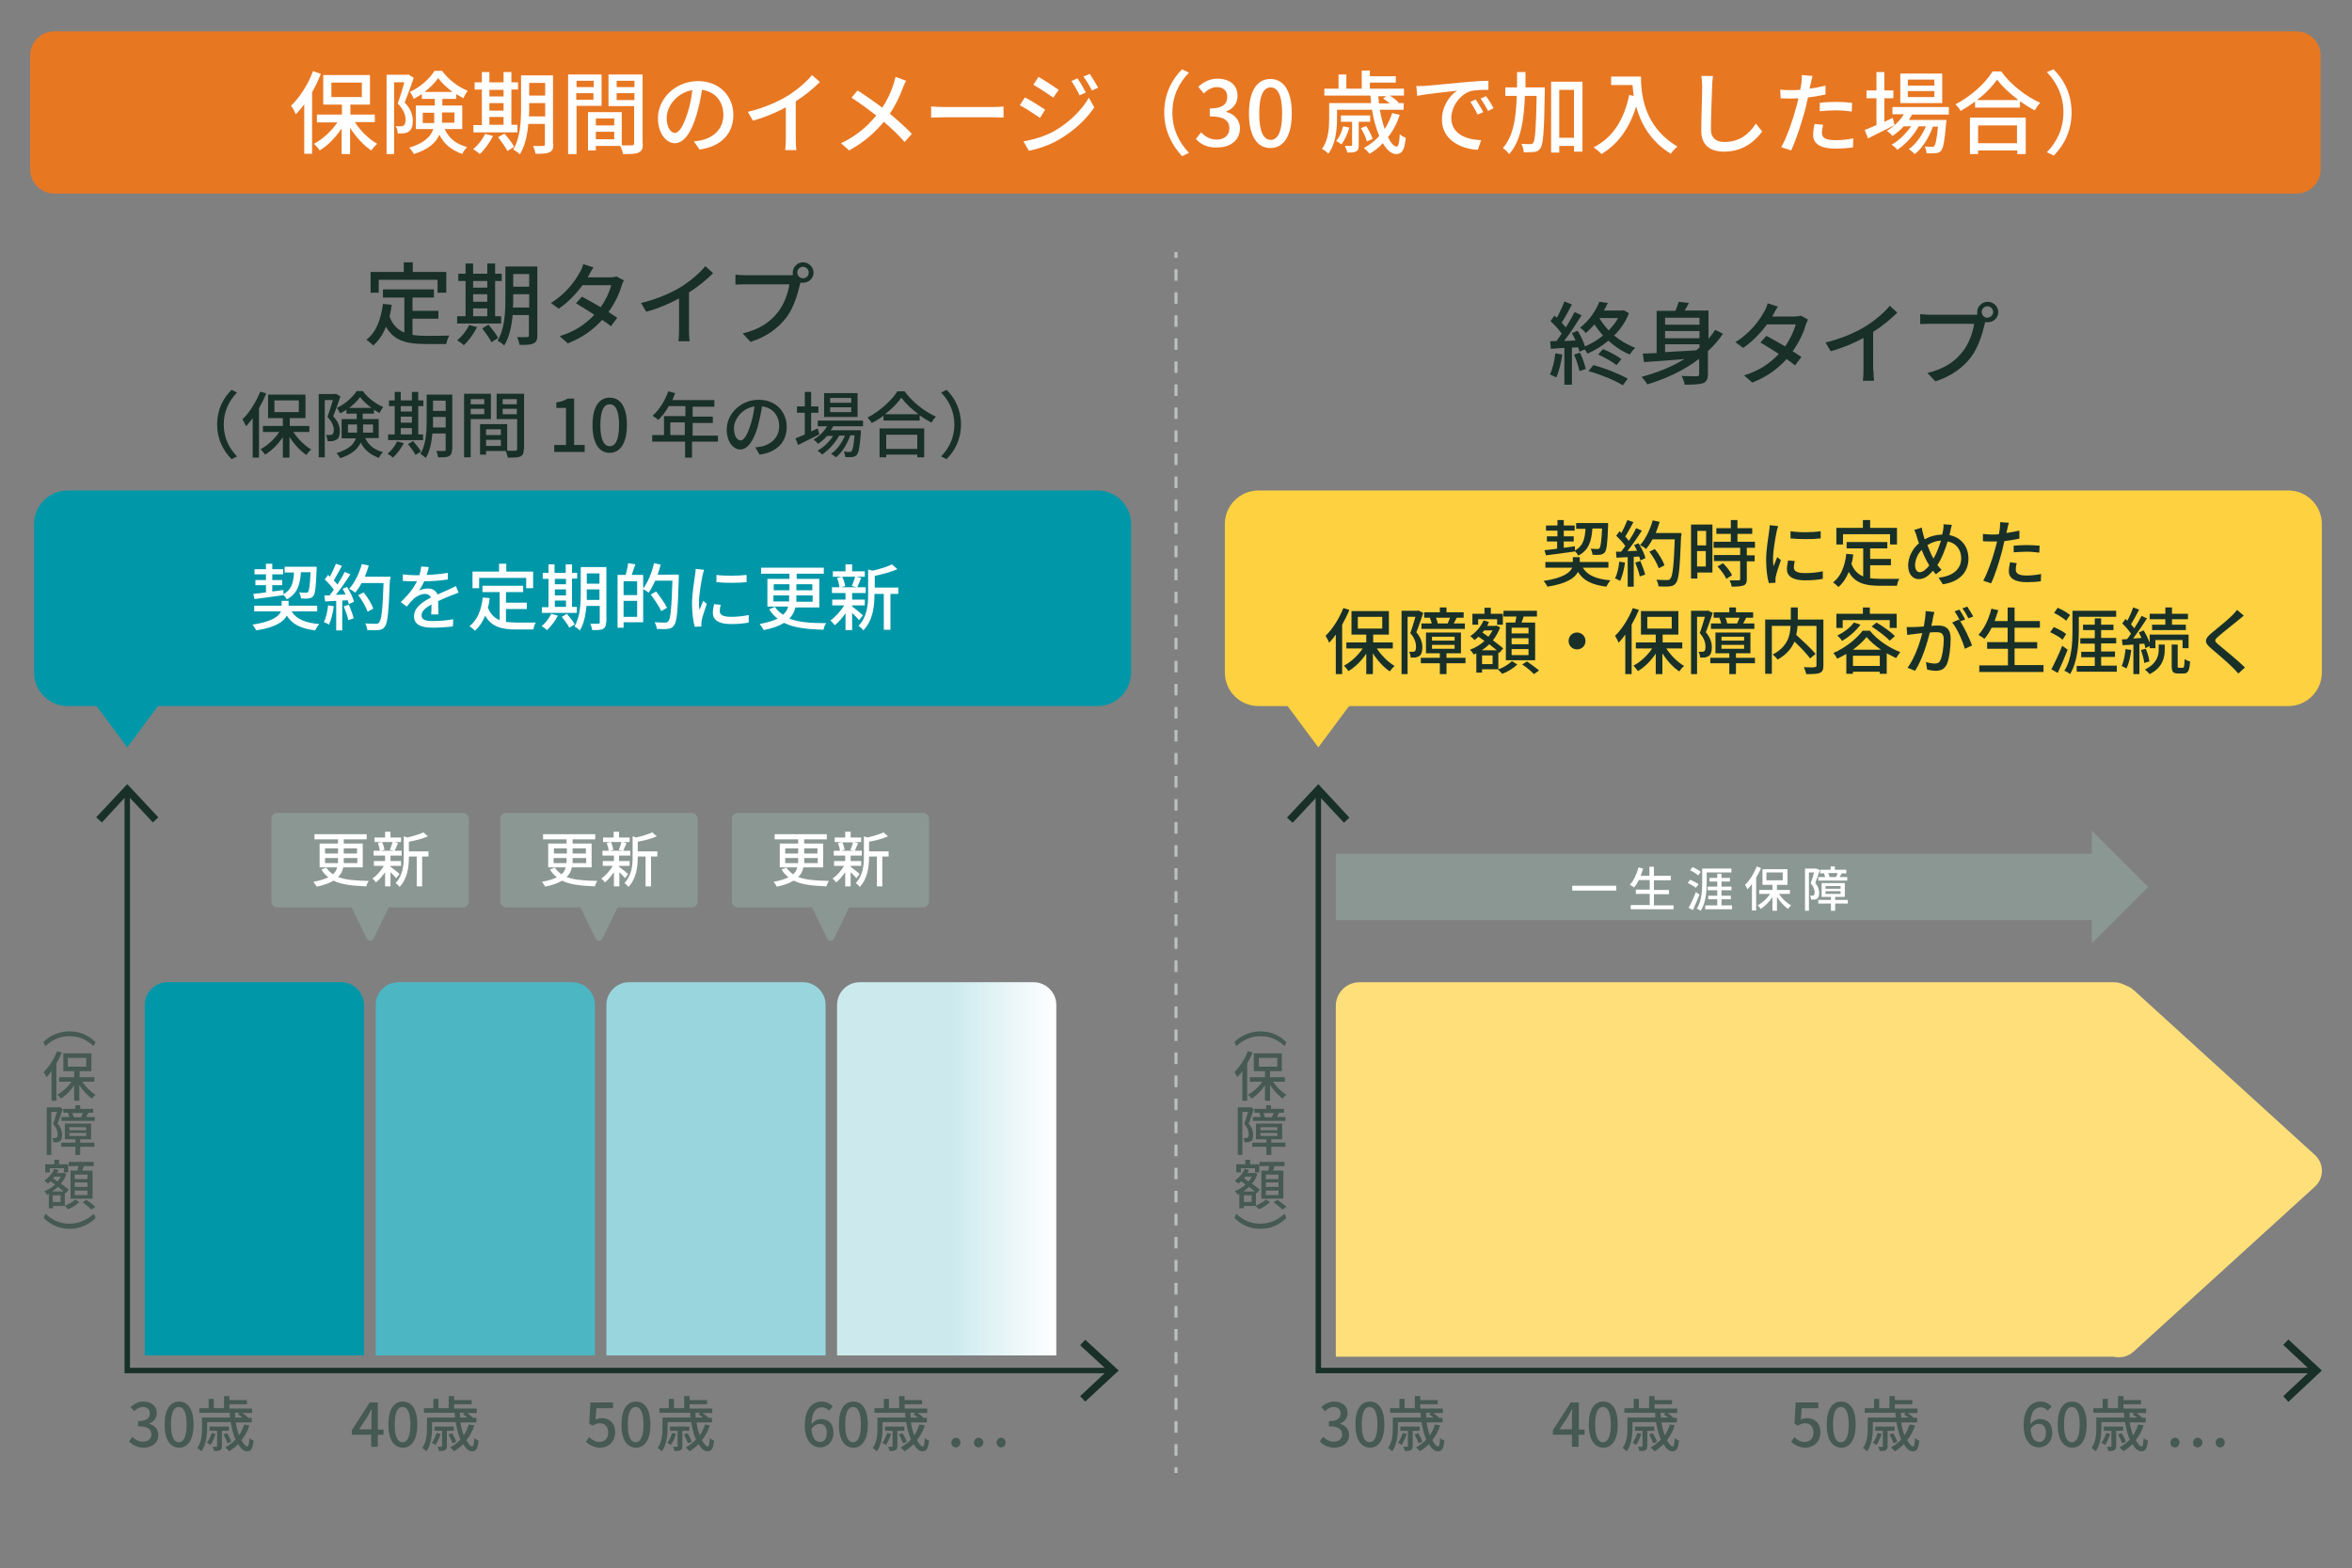 <?xml version="1.0" encoding="utf-8"?>
<!-- Generator: Adobe Illustrator 27.6.1, SVG Export Plug-In . SVG Version: 6.00 Build 0)  -->
<svg version="1.1" id="レイヤー_1" xmlns="http://www.w3.org/2000/svg" xmlns:xlink="http://www.w3.org/1999/xlink" x="0px"
	 y="0px" viewBox="0 0 780 520.2" style="enable-background:new 0 0 780 520.2;" xml:space="preserve">
<rect x="0" y="0" width="780" height="520.2" fill="#808080" stroke="none"/>
<style type="text/css">
	.st0{fill:#E87722;}
	.st1{fill:#FFFFFF;}
	.st2{fill:#183028;}
	.st3{fill:#0097A9;}
	.st4{fill:#FED141;}
	.st5{fill:#465953;}
	.st6{fill:none;stroke:#183028;stroke-width:1.797;stroke-miterlimit:10;}
	.st7{fill:#FEDF7A;}
	.st8{fill:none;stroke:#183028;stroke-width:1.808;stroke-miterlimit:10;}
	.st9{fill:#4CB6C3;}
	.st10{fill:#99D5DD;}
	.st11{fill:url(#SVGID_1_);}
	.st12{fill:#8B9793;}
	.st13{fill:none;stroke:#8B9793;stroke-width:22;stroke-miterlimit:10;}
	.st14{fill:none;stroke:#BAC1BE;stroke-miterlimit:10;}
	.st15{fill:none;stroke:#BAC1BE;stroke-miterlimit:10;stroke-dasharray:3.821,3.821;}
	.st16{fill:url(#SVGID_00000111905333116107274830000009292819386490294175_);}
	.st17{fill:none;stroke:#BAC1BE;stroke-miterlimit:10;stroke-dasharray:3.67,3.67;}
	.st18{fill:none;stroke:#E87722;stroke-width:2;stroke-miterlimit:10;}
	.st19{fill:none;stroke:#E87722;stroke-width:2;stroke-miterlimit:10;stroke-dasharray:3.788,3.788;}
	.st20{fill:none;stroke:#183028;stroke-width:2;stroke-linecap:round;stroke-miterlimit:10;}
	.st21{fill:none;stroke:#E87722;stroke-width:2;stroke-miterlimit:10;stroke-dasharray:3.717,3.717;}
	.st22{fill:none;stroke:#E87722;stroke-width:2;stroke-miterlimit:10;stroke-dasharray:3.667,3.667;}
	.st23{fill:none;stroke:#183028;stroke-width:0.9;stroke-miterlimit:10;}
	.st24{fill:none;stroke:#FFFFFF;stroke-width:0.9;stroke-miterlimit:10;}
	.st25{fill:none;stroke:#D1D6D4;stroke-width:0.9;stroke-miterlimit:10;}
	.st26{fill:#EFA064;}
</style>
<path class="st4" d="M758.9,234.2H417.3c-6.1,0-11.1-5-11.1-11.1v-49.3c0-6.1,5-11.1,11.1-11.1h341.6c6.1,0,11.1,5,11.1,11.1v49.3
	C770,229.2,765,234.2,758.9,234.2z"/>
<polygon class="st4" points="437.2,247.9 455.8,222.9 418.6,222.9 "/>
<path class="st0" d="M761.6,64.2H18c-4.4,0-8-3.6-8-8V18.4c0-4.4,3.6-8,8-8h743.6c4.4,0,8,3.6,8,8v37.7
	C769.6,60.6,766,64.2,761.6,64.2z"/>
<g>
	<path class="st1" d="M106.4,24.5c-0.8,2.1-1.8,4.1-2.9,6.1V51h-2.6V34.6c-0.9,1.2-1.9,2.4-2.8,3.3c-0.3-0.7-1-2.2-1.6-2.8
		c2.9-2.8,5.7-7.1,7.3-11.5L106.4,24.5z M117.7,40.5c1.8,2.9,4.7,5.7,7.4,7.2c-0.6,0.5-1.5,1.5-2,2.2c-2.5-1.7-5.1-4.5-7-7.5v8.7
		h-2.8v-8.5c-2,3-4.6,5.7-7.3,7.3c-0.4-0.7-1.3-1.7-1.9-2.2c2.9-1.5,5.8-4.2,7.8-7.1h-6.8V38h8.3v-3.3h-6.2v-9.8h15.5v9.8h-6.5V38
		h8.1v2.5H117.7z M109.8,32.2H120v-4.8h-10.1V32.2z"/>
	<path class="st1" d="M137.2,25.8c-0.8,2.5-2,5.7-3,8.2c2.2,2.3,2.7,4.3,2.7,6.1c0,1.7-0.4,2.9-1.3,3.5c-0.5,0.4-1,0.5-1.6,0.6
		c-0.6,0.1-1.4,0.1-2.1,0.1c0-0.7-0.2-1.8-0.7-2.5c0.7,0.1,1.3,0.1,1.7,0.1c0.4,0,0.7-0.1,1-0.3c0.4-0.3,0.6-1,0.6-1.9
		c0-1.5-0.6-3.3-2.6-5.4c0.8-2.1,1.6-4.9,2.2-7h-3.4v23.8h-2.5V24.8h6.8l0.4-0.1L137.2,25.8z M147.5,42.9c1.7,3.5,4.1,4.9,7.4,5.9
		c-0.6,0.6-1.3,1.5-1.6,2.3c-3.3-1.3-5.8-2.9-7.6-6.4c-1.1,2.6-3.6,4.9-8.5,6.4c-0.2-0.6-1-1.6-1.5-2.1c5.2-1.6,7.2-3.8,8-6.2h-5.8
		v-7.8h6.3v-2.2h-4.3v-1.6c-0.9,0.6-1.8,1.1-2.7,1.6c-0.2-0.7-0.8-1.7-1.3-2.3c3.4-1.5,6.6-4.4,8.2-7h2.5c2.1,2.9,5.4,5.4,8.5,6.6
		c-0.5,0.7-1.1,1.7-1.4,2.5c-0.8-0.4-1.6-0.9-2.4-1.4v1.6h-4.6v2.2h6.6v7.8H147.5z M144,40.7c0-0.4,0-0.8,0-1.1v-2.2h-3.8v3.4H144z
		 M150.1,30.5c-1.9-1.4-3.6-3-4.8-4.6c-1,1.5-2.6,3.1-4.5,4.6H150.1z M146.6,37.3v2.3c0,0.4,0,0.7,0,1.1h4.1v-3.4H146.6z"/>
	<path class="st1" d="M163.5,45.1c-1.1,2.2-2.8,4.6-4.4,6c-0.5-0.5-1.6-1.3-2.2-1.6c1.6-1.3,3.1-3.2,4-5.1L163.5,45.1z M171.6,43.9
		h-14.6v-2.4h2.8V29.7h-2.4v-2.4h2.4v-3.4h2.5v3.4h4.7v-3.4h2.6v3.4h2.2v2.4h-2.2v11.7h2V43.9z M162.3,29.7V32h4.7v-2.2H162.3z
		 M162.3,36.7h4.7v-2.5h-4.7V36.7z M162.3,41.4h4.7v-2.6h-4.7V41.4z M167.3,44.3c1.2,1.4,2.6,3.2,3.2,4.4l-2.2,1.4
		c-0.6-1.2-2-3.1-3.1-4.6L167.3,44.3z M183.5,47.8c0,1.5-0.3,2.3-1.3,2.7c-0.9,0.5-2.3,0.5-4.6,0.5c-0.1-0.7-0.5-1.9-0.8-2.6
		c1.4,0.1,2.9,0,3.3,0c0.5,0,0.6-0.1,0.6-0.6v-6.7h-5.5c-0.3,3.6-1.1,7.4-2.8,10.1c-0.4-0.5-1.6-1.3-2.2-1.6
		c2.4-3.9,2.6-9.5,2.6-13.8V25h10.6V47.8z M180.8,38.6v-4.4h-5.3v1.6c0,0.9,0,1.8-0.1,2.8H180.8z M175.5,27.5v4.2h5.3v-4.2H175.5z"
		/>
	<path class="st1" d="M191.2,35.2v15.9h-2.8V24.7h11.1v10.4H191.2z M191.2,26.8v2.1h5.7v-2.1H191.2z M196.8,33.1v-2.2h-5.7v2.2
		H196.8z M213.2,47.6c0,1.6-0.3,2.5-1.4,3c-1,0.5-2.7,0.5-5.2,0.5c-0.1-0.8-0.5-1.9-0.9-2.7h-8.1v1.5H195V37.2h11.2v11
		c1.5,0.1,2.9,0,3.4,0c0.5,0,0.7-0.2,0.7-0.7V35.2h-8.5V24.7h11.3V47.6z M197.6,39.3v2.3h6.1v-2.3H197.6z M203.7,46.2v-2.5h-6.1v2.5
		H203.7z M204.5,26.8v2.1h5.9v-2.1H204.5z M210.4,33.2v-2.3h-5.9v2.3H210.4z"/>
	<path class="st1" d="M230.1,46.9c1-0.1,1.9-0.2,2.6-0.4c3.8-0.9,7.2-3.6,7.2-8.4c0-4.3-2.6-7.7-7.1-8.3c-0.4,2.7-1,5.5-1.8,8.3
		c-1.8,6.1-4.3,9.4-7.2,9.4c-2.9,0-5.6-3.3-5.6-8.3c0-6.6,5.9-12.3,13.3-12.3c7.1,0,11.7,5,11.7,11.2c0,6.2-4,10.5-11.2,11.5
		L230.1,46.9z M228,37.5c0.8-2.3,1.3-5,1.6-7.6c-5.3,0.9-8.5,5.5-8.5,9.2c0,3.4,1.5,5,2.7,5C225.2,44,226.6,42,228,37.5z"/>
	<path class="st1" d="M263.9,46.3c0,1.2,0.1,2.9,0.2,3.5h-3.7c0.1-0.7,0.2-2.3,0.2-3.5V35.6c-3.1,1.7-7.1,3.4-10.9,4.4l-1.7-2.9
		c5.1-1.2,10.2-3.4,13.5-5.5c3-1.9,6.1-4.6,7.8-6.7l2.6,2.3c-2.2,2.2-5,4.5-8,6.4V46.3z"/>
	<path class="st1" d="M300.5,26.8c-0.4,0.6-0.8,1.7-1.1,2.4c-0.9,2.5-2.4,5.7-4.3,8.5c2.6,2.2,5.2,4.5,7.3,6.7l-2.4,2.7
		c-2.2-2.5-4.4-4.6-6.9-6.7c-2.7,3.3-6.4,6.7-11.5,9.5l-2.7-2.4c5.1-2.4,8.7-5.5,11.7-9.2c-2.2-1.7-5.3-4-8.2-5.9l2-2.4
		c2.5,1.6,5.8,3.9,8.2,5.7c1.7-2.6,2.9-5.2,3.7-7.7c0.2-0.7,0.5-1.8,0.7-2.5L300.5,26.8z"/>
	<path class="st1" d="M308.7,35.3c1,0.1,2.8,0.2,4.4,0.2h16.3c1.5,0,2.6-0.1,3.4-0.2V39c-0.7,0-2-0.1-3.3-0.1h-16.3
		c-1.7,0-3.5,0.1-4.4,0.1V35.3z"/>
	<path class="st1" d="M346.6,36.4l-1.7,2.7c-1.6-1.1-4.8-3.2-6.7-4.2l1.7-2.6C341.8,33.3,345.2,35.4,346.6,36.4z M349.6,43.5
		c5-2.9,9.1-6.9,11.5-11.1l1.8,3.2c-2.7,4.1-6.9,7.9-11.7,10.7c-3,1.8-7.2,3.2-10,3.7l-1.8-3.1C342.8,46.3,346.5,45.2,349.6,43.5z
		 M351.1,29.8l-1.8,2.6c-1.5-1.1-4.7-3.2-6.6-4.3l1.7-2.6C346.3,26.6,349.7,28.8,351.1,29.8z M360.1,30.7l-2.1,0.9
		c-0.8-1.7-1.7-3.3-2.7-4.7l2-0.9C358.2,27.2,359.4,29.3,360.1,30.7z M364.2,29.1l-2.1,0.9c-0.8-1.7-1.8-3.2-2.8-4.6l2.1-0.9
		C362.2,25.7,363.5,27.8,364.2,29.1z"/>
	<path class="st1" d="M386.1,37.3c0-6.1,2.5-10.9,5.9-14.3l2.3,1.1c-3.3,3.4-5.5,7.7-5.5,13.3c0,5.5,2.2,9.8,5.5,13.3l-2.3,1.1
		C388.7,48.2,386.1,43.4,386.1,37.3z"/>
	<path class="st1" d="M396.6,46.1l1.7-2.2c1.3,1.3,2.9,2.4,5.2,2.4c2.5,0,4.2-1.4,4.2-3.7c0-2.5-1.6-4-6.5-4V36
		c4.4,0,5.8-1.6,5.8-3.9c0-2-1.3-3.2-3.4-3.2c-1.7,0-3.2,0.9-4.4,2.1l-1.8-2.2c1.7-1.6,3.8-2.7,6.3-2.7c4,0,6.7,2,6.7,5.7
		c0,2.5-1.5,4.3-3.8,5.2v0.1c2.5,0.6,4.6,2.5,4.6,5.5c0,4-3.3,6.3-7.4,6.3C400.3,49.1,398,47.7,396.6,46.1z"/>
	<path class="st1" d="M414.2,37.6c0-7.6,2.8-11.4,7.1-11.4c4.3,0,7.1,3.8,7.1,11.4c0,7.7-2.8,11.5-7.1,11.5
		C417,49.1,414.2,45.3,414.2,37.6z M425.2,37.6c0-6.3-1.6-8.6-3.8-8.6s-3.8,2.3-3.8,8.6c0,6.4,1.6,8.8,3.8,8.8S425.2,44,425.2,37.6z
		"/>
	<path class="st1" d="M464.2,38.1c-0.9,2.8-2.2,5.3-3.9,7.4c1,2,2,3.1,2.9,3.1c0.6,0,0.9-1.3,1-4.1c0.5,0.5,1.4,1,2,1.2
		c-0.4,4.2-1.3,5.4-3.2,5.4c-1.6,0-3.1-1.4-4.4-3.6c-1.3,1.4-2.8,2.6-4.4,3.5c-0.4-0.5-1.3-1.5-1.9-1.9c2-1.1,3.7-2.4,5.1-4
		c-1-2.5-1.9-5.4-2.4-8.7h-11.6v2.9c0,3.5-0.4,8.4-2.9,11.7c-0.4-0.5-1.5-1.4-2.1-1.6c2.2-3,2.4-7.1,2.4-10.1v-5.1h13.9
		c-0.1-0.8-0.1-1.6-0.2-2.5h-15.3v-2.3h4.7v-4.7h2.6v4.7h5.1v-6h2.7v1.9h8.6v2.1h-8.6v2h11.3v2.3h-4.7c1.1,0.7,2.3,1.6,2.9,2.3
		l-0.2,0.2h1.9v2.2h-7.9c0.4,2.4,1,4.6,1.6,6.4c1-1.6,1.9-3.4,2.5-5.3L464.2,38.1z M447.5,42.3c-0.6,2.1-1.6,4.2-2.6,5.6
		c-0.4-0.3-1.3-0.9-1.8-1.1c1.1-1.3,1.9-3.1,2.3-4.9L447.5,42.3z M450.6,40.6v7.6c0,1.1-0.2,1.7-0.8,2c-0.7,0.4-1.7,0.4-3,0.4
		c-0.1-0.7-0.5-1.5-0.8-2.2c0.9,0,1.7,0,2,0c0.3,0,0.4-0.1,0.4-0.4v-7.6h-3.7v-2.1h9.7v2.1H450.6z M453.3,46.9c-0.3-1.2-1.1-3-2-4.4
		l1.8-0.7c0.8,1.3,1.8,3.1,2.1,4.3L453.3,46.9z M457.1,31.8c0.1,0.8,0.1,1.6,0.2,2.5h3.6c-0.7-0.6-1.5-1.2-2.2-1.6l1-0.8H457.1z"/>
	<path class="st1" d="M472.5,28.5c2.2-0.2,7.5-0.7,12.9-1.2c3.1-0.3,6.1-0.5,8.2-0.5l0,3c-1.7,0-4.2,0-5.8,0.4
		c-3.9,1.2-6.5,5.4-6.5,8.9c0,5.4,5,7.2,9.9,7.4l-1.1,3.2c-5.8-0.3-11.9-3.4-11.9-10c0-4.5,2.6-8.1,5-9.6c-2.6,0.3-9.9,1-13.2,1.7
		l-0.3-3.3C470.9,28.6,471.9,28.5,472.5,28.5z M491.9,37.2l-1.9,0.8c-0.7-1.5-1.5-2.9-2.4-4.2l1.8-0.8
		C490.2,34.2,491.3,36,491.9,37.2z M495.3,35.9l-1.8,0.9c-0.8-1.5-1.6-2.9-2.5-4.1l1.8-0.8C493.5,32.8,494.7,34.6,495.3,35.9z"/>
	<path class="st1" d="M512.3,29c0,0,0,1,0,1.4c-0.2,13-0.5,17.4-1.4,18.7c-0.6,0.9-1.2,1.2-2.1,1.3c-0.8,0.1-2.2,0.1-3.5,0.1
		c0-0.8-0.3-2-0.8-2.8c1.3,0.1,2.5,0.1,3,0.1c0.5,0,0.8-0.1,1-0.5c0.6-0.8,0.9-4.7,1.1-15.5h-3.9c-0.3,8-1.3,14.9-5.2,19.3
		c-0.5-0.6-1.4-1.6-2.1-2c3.5-3.9,4.4-10.1,4.6-17.3h-3.8V29h3.9c0-1.6,0-3.3,0-5.1h2.8c0,1.7,0,3.4,0,5.1H512.3z M524.8,27.1v23.2
		H522v-1.9h-4.9v2.2h-2.7V27.1H524.8z M522,45.7V29.8h-4.9v15.9H522z"/>
	<path class="st1" d="M544.2,25.3c0,5.4,0.7,16.6,12.1,23.3c-0.6,0.5-1.8,1.7-2.2,2.4c-6.8-4.1-10-10.2-11.5-15.7
		c-2.2,7.2-6,12.5-11.5,15.8c-0.5-0.6-1.8-1.7-2.6-2.2c6.4-3.3,10.1-9.2,11.8-17.4l1.5,0.3c-0.2-1.3-0.3-2.5-0.4-3.6h-7.1v-2.8
		H544.2z"/>
	<path class="st1" d="M568.1,25.2c-0.2,1.1-0.3,2.3-0.3,3.4c-0.1,3.3-0.4,10.1-0.4,14.3c0,3.1,2,4.2,4.5,4.2c5.2,0,8.3-2.9,10.4-6.1
		l2.1,2.6c-2,2.8-6,6.7-12.6,6.7c-4.5,0-7.6-2-7.6-6.9c0-4.2,0.3-11.9,0.3-14.8c0-1.2-0.1-2.4-0.3-3.4L568.1,25.2z"/>
	<path class="st1" d="M605.6,31.3c-1.9,0.4-3.9,0.8-6,1c-0.3,1.3-0.6,2.6-0.9,3.9c-1.1,4.2-3.1,10.3-4.7,13.7l-3.3-1.1
		c1.8-3,3.9-9.1,5-13.3c0.3-0.9,0.5-1.9,0.7-2.9c-0.8,0-1.6,0.1-2.4,0.1c-1.4,0-2.5-0.1-3.5-0.1l-0.1-2.9c1.4,0.2,2.5,0.2,3.6,0.2
		c0.9,0,1.9,0,3-0.1c0.2-0.9,0.3-1.6,0.4-2.2c0.1-1,0.2-2,0.1-2.7l3.6,0.3c-0.2,0.8-0.5,1.9-0.6,2.5l-0.4,1.7c1.8-0.2,3.6-0.6,5.3-1
		V31.3z M604.6,41.4c-0.2,0.9-0.4,1.9-0.4,2.6c0,1.4,0.7,2.5,4.5,2.5c2,0,4-0.2,5.9-0.6l-0.1,3c-1.6,0.2-3.6,0.4-5.9,0.4
		c-4.8,0-7.3-1.6-7.3-4.5c0-1.2,0.2-2.5,0.5-3.7L604.6,41.4z M603.5,34.1c1.6-0.2,3.6-0.3,5.5-0.3c1.7,0,3.5,0.1,5.2,0.3l-0.1,2.9
		c-1.5-0.2-3.3-0.4-5-0.4c-2,0-3.8,0.1-5.6,0.3V34.1z"/>
	<path class="st1" d="M628.3,41.5c-3,1.5-6.2,3.1-8.8,4.4l-1.1-2.8c1.1-0.4,2.4-1,3.9-1.6v-8.9H619v-2.6h3.3v-6.1h2.6v6.1h3v2.6h-3
		v7.8c0.9-0.4,1.8-0.8,2.8-1.3L628.3,41.5z M634.1,38c-0.3,0.6-0.7,1.2-1.1,1.8h12.5c0,0,0,0.7-0.1,1c-0.5,6-0.9,8.3-1.7,9.2
		c-0.5,0.6-1.1,0.8-1.8,0.8c-0.7,0.1-1.8,0.1-3,0c0-0.7-0.3-1.6-0.6-2.2c1,0.1,2,0.1,2.3,0.1c0.5,0,0.7,0,0.9-0.3
		c0.4-0.5,0.8-2.2,1.2-6.4H641c-1.2,3.5-3.5,7.2-6,9.1c-0.5-0.5-1.3-1.2-2-1.6c2.3-1.6,4.4-4.5,5.7-7.6h-2.4c-1.6,3-4.5,6.1-7.1,7.8
		c-0.4-0.6-1.2-1.3-1.9-1.7c2.4-1.3,4.8-3.7,6.5-6.1h-2.5c-1.1,1.3-2.4,2.3-3.7,3.2c-0.4-0.5-1.3-1.4-1.9-1.7
		c2.2-1.3,4.3-3.2,5.7-5.5h-3.8v-2.4h18.7V38H634.1z M644.1,34.2h-13.9v-9.8h13.9V34.2z M641.5,26.4h-8.8v2h8.8V26.4z M641.5,30.2
		h-8.8v2h8.8V30.2z"/>
	<path class="st1" d="M663.6,23.6c3.2,4.5,8.3,8.4,13,10.5c-0.7,0.7-1.3,1.6-1.8,2.5c-1.6-0.8-3.3-1.9-4.9-3v2.1H655v-2
		c-1.5,1.1-3.2,2.2-4.8,3.1c-0.3-0.7-1.1-1.6-1.7-2.2c5.1-2.6,10-7.1,12.3-10.9H663.6z M653.3,39h18.5v12.1h-2.8v-1.2H656v1.2h-2.7
		V39z M669.4,33.2c-2.8-2.1-5.4-4.5-7.1-6.8c-1.5,2.2-3.9,4.7-6.7,6.8H669.4z M656,41.6v5.9h12.9v-5.9H656z"/>
	<path class="st1" d="M687,37.3c0,6.1-2.5,10.9-5.9,14.3l-2.3-1.1c3.3-3.4,5.5-7.7,5.5-13.3c0-5.5-2.2-9.8-5.5-13.3L681,23
		C684.5,26.4,687,31.2,687,37.3z"/>
</g>
<g>
	<path class="st2" d="M136.8,111.1c1.3,0.2,2.7,0.3,4.2,0.3c1.3,0,6.3,0,8-0.1c-0.4,0.7-0.9,2-1,2.8h-7.1c-5.9,0-10.2-1-12.9-5.7
		c-1,2.5-2.4,4.6-4.2,6.2c-0.5-0.5-1.6-1.5-2.3-1.9c3.3-2.5,4.8-6.7,5.5-11.9l2.9,0.3c-0.2,1.4-0.4,2.7-0.7,3.9
		c1,2.8,2.7,4.4,4.9,5.3V98.7H127V96h16.9v2.7h-7.1v4.4h8.6v2.6h-8.6V111.1z M125.6,97.1h-2.7v-6.9h11V87h3v3.2h11.1v6.9h-2.9v-4.3
		h-19.5V97.1z"/>
	<path class="st2" d="M158.2,108.5c-1.1,2.2-2.8,4.6-4.4,6c-0.5-0.5-1.6-1.3-2.2-1.6c1.6-1.3,3.1-3.2,4-5.1L158.2,108.5z
		 M166.2,107.3h-14.6v-2.4h2.8V93.2H152v-2.4h2.4v-3.4h2.5v3.4h4.7v-3.4h2.6v3.4h2.2v2.4h-2.2v11.7h2V107.3z M156.9,93.2v2.2h4.7
		v-2.2H156.9z M156.9,100.1h4.7v-2.5h-4.7V100.1z M156.9,104.9h4.7v-2.6h-4.7V104.9z M162,107.7c1.2,1.4,2.6,3.2,3.2,4.4l-2.2,1.4
		c-0.6-1.2-2-3.1-3.1-4.6L162,107.7z M178.2,111.2c0,1.5-0.3,2.3-1.3,2.7c-0.9,0.5-2.3,0.5-4.6,0.5c-0.1-0.7-0.5-1.9-0.8-2.6
		c1.4,0.1,2.9,0,3.3,0c0.5,0,0.6-0.1,0.6-0.6v-6.7H170c-0.3,3.6-1.1,7.4-2.8,10.1c-0.4-0.5-1.6-1.3-2.2-1.6
		c2.4-3.9,2.6-9.5,2.6-13.8V88.4h10.6V111.2z M175.5,102v-4.4h-5.3v1.6c0,0.9,0,1.8-0.1,2.8H175.5z M170.2,90.9v4.2h5.3v-4.2H170.2z
		"/>
	<path class="st2" d="M206.9,93c-0.3,0.5-0.6,1.3-0.8,1.9c-0.7,2.5-2.2,5.7-4.3,8.6c1.1,0.7,2.1,1.4,2.9,1.9l-2.1,2.8
		c-0.7-0.6-1.7-1.3-2.9-2.1c-2.7,3-6.3,5.8-11.4,7.8l-2.7-2.4c5.3-1.6,8.9-4.3,11.5-7.1c-2.2-1.4-4.5-2.9-6.1-3.8l2-2.2
		c1.7,0.9,4,2.2,6.2,3.5c1.7-2.4,3-5.2,3.5-7.3h-9.5c-2,2.7-4.7,5.6-7.9,7.8l-2.6-1.9c5.2-3.2,8.2-7.6,9.6-10.2
		c0.4-0.6,0.9-1.8,1.1-2.7l3.4,1.1c-0.6,0.9-1.2,2-1.5,2.6l-0.4,0.7h7.3c0.8,0,1.7-0.1,2.2-0.3L206.9,93z"/>
	<path class="st2" d="M228.5,109.7c0,1.2,0.1,2.9,0.2,3.5H225c0.1-0.7,0.2-2.3,0.2-3.5V99c-3.1,1.7-7.1,3.4-10.9,4.4l-1.7-2.9
		c5.1-1.2,10.2-3.4,13.5-5.5c3-1.9,6.1-4.6,7.8-6.7l2.6,2.3c-2.2,2.2-5,4.5-8,6.4V109.7z"/>
	<path class="st2" d="M261.7,91.3c0.4,0,0.8,0,1.3-0.1c-0.1-0.3-0.1-0.5-0.1-0.8c0-1.9,1.6-3.4,3.4-3.4c1.9,0,3.5,1.6,3.5,3.4
		c0,1.9-1.6,3.4-3.5,3.4c-0.3,0-0.5,0-0.8-0.1l-0.2,0.6c-0.7,3.1-2.1,7.8-4.5,11c-2.7,3.5-6.5,6.4-11.9,8.1l-2.6-2.8
		c5.9-1.4,9.3-4,11.7-7.1c2.1-2.6,3.4-6.5,3.8-9.2h-14.7c-1.3,0-2.5,0.1-3.2,0.1v-3.3c0.8,0.1,2.2,0.2,3.2,0.2H261.7z M268.2,90.4
		c0-1-0.8-1.9-1.9-1.9c-1,0-1.9,0.8-1.9,1.9c0,1,0.8,1.9,1.9,1.9C267.4,92.3,268.2,91.5,268.2,90.4z"/>
	<path class="st2" d="M72,140.8c0-4.9,2-8.7,4.8-11.5l1.8,0.9c-2.6,2.7-4.4,6.2-4.4,10.6c0,4.4,1.8,7.9,4.4,10.6l-1.8,0.9
		C74,149.5,72,145.6,72,140.8z"/>
	<path class="st2" d="M88.3,130.5c-0.7,1.7-1.5,3.3-2.4,4.9v16.4h-2.1v-13.1c-0.7,1-1.5,1.9-2.2,2.7c-0.2-0.5-0.8-1.7-1.2-2.3
		c2.3-2.2,4.5-5.7,5.9-9.2L88.3,130.5z M97.3,143.3c1.5,2.3,3.7,4.5,5.9,5.8c-0.5,0.4-1.2,1.2-1.6,1.8c-2-1.3-4.1-3.6-5.6-6v6.9
		h-2.2V145c-1.6,2.4-3.7,4.5-5.9,5.8c-0.4-0.6-1-1.3-1.5-1.8c2.3-1.2,4.7-3.4,6.2-5.7h-5.4v-2h6.6v-2.6h-4.9v-7.8h12.4v7.8h-5.2v2.6
		h6.5v2H97.3z M91,136.7h8.1v-3.9H91V136.7z"/>
	<path class="st2" d="M112.9,131.5c-0.7,2-1.6,4.6-2.4,6.6c1.7,1.8,2.2,3.4,2.2,4.9c0,1.4-0.3,2.4-1.1,2.8c-0.4,0.3-0.8,0.4-1.3,0.5
		c-0.5,0.1-1.1,0.1-1.7,0c0-0.6-0.2-1.4-0.5-2c0.5,0,1,0,1.3,0c0.3,0,0.6-0.1,0.8-0.2c0.3-0.2,0.5-0.8,0.5-1.5
		c0-1.2-0.5-2.6-2.1-4.3c0.6-1.7,1.3-3.9,1.8-5.6h-2.7v19h-2v-21h5.4l0.3-0.1L112.9,131.5z M121.1,145.3c1.4,2.8,3.3,3.9,5.9,4.7
		c-0.5,0.5-1.1,1.2-1.3,1.9c-2.6-1-4.6-2.3-6.1-5.1c-0.9,2.1-2.9,3.9-6.8,5.2c-0.2-0.5-0.8-1.3-1.2-1.7c4.2-1.3,5.8-3,6.4-4.9h-4.7
		V139h5v-1.8h-3.4v-1.3c-0.7,0.5-1.4,0.9-2.1,1.2c-0.2-0.5-0.7-1.3-1.1-1.8c2.7-1.2,5.3-3.6,6.6-5.6h2c1.7,2.3,4.3,4.3,6.8,5.3
		c-0.4,0.5-0.9,1.3-1.2,2c-0.6-0.3-1.3-0.7-1.9-1.1v1.3h-3.7v1.8h5.3v6.3H121.1z M118.4,143.5c0-0.3,0-0.6,0-0.9v-1.8h-3v2.7H118.4z
		 M123.2,135.3c-1.5-1.1-2.9-2.4-3.8-3.6c-0.8,1.2-2.1,2.5-3.6,3.6H123.2z M120.4,140.8v1.8c0,0.3,0,0.6,0,0.9h3.3v-2.7H120.4z"/>
	<path class="st2" d="M133.9,147c-0.9,1.8-2.3,3.6-3.6,4.8c-0.4-0.4-1.2-1-1.8-1.3c1.3-1,2.5-2.6,3.2-4.1L133.9,147z M140.4,146
		h-11.7v-1.9h2.2v-9.4H129v-1.9h1.9V130h2v2.8h3.7V130h2.1v2.8h1.7v1.9h-1.7v9.4h1.6V146z M132.9,134.7v1.8h3.7v-1.8H132.9z
		 M132.9,140.2h3.7v-2h-3.7V140.2z M132.9,144.1h3.7V142h-3.7V144.1z M137,146.3c0.9,1.1,2.1,2.5,2.6,3.5l-1.8,1.1
		c-0.5-1-1.6-2.5-2.5-3.6L137,146.3z M149.9,149.1c0,1.2-0.3,1.8-1,2.2c-0.7,0.4-1.9,0.4-3.6,0.4c-0.1-0.6-0.4-1.6-0.6-2.1
		c1.1,0,2.3,0,2.6,0c0.4,0,0.5-0.1,0.5-0.5v-5.3h-4.4c-0.3,2.9-0.8,5.9-2.2,8.1c-0.4-0.4-1.3-1.1-1.8-1.3c1.9-3.1,2.1-7.6,2.1-11.1
		v-8.6h8.5V149.1z M147.8,141.8v-3.5h-4.2v1.3c0,0.7,0,1.5,0,2.2H147.8z M143.6,132.9v3.4h4.2v-3.4H143.6z"/>
	<path class="st2" d="M156.1,139v12.7h-2.2v-21.1h8.9v8.4H156.1z M156.1,132.4v1.7h4.5v-1.7H156.1z M160.6,137.4v-1.8h-4.5v1.8
		H160.6z M173.7,149c0,1.3-0.3,2-1.1,2.4c-0.8,0.4-2.2,0.4-4.2,0.4c-0.1-0.6-0.4-1.6-0.7-2.2h-6.5v1.2h-2v-10.1h9v8.8
		c1.2,0,2.3,0,2.7,0c0.4,0,0.6-0.1,0.6-0.6v-9.9h-6.8v-8.4h9.1V149z M161.2,142.4v1.9h4.9v-1.9H161.2z M166.1,147.9v-2h-4.9v2H166.1
		z M166.7,132.4v1.7h4.7v-1.7H166.7z M171.4,137.4v-1.8h-4.7v1.8H171.4z"/>
	<path class="st2" d="M183.8,147.6h3.9v-12.3h-3.2v-1.8c1.7-0.3,2.8-0.7,3.8-1.3h2.1v15.4h3.5v2.3h-10.1V147.6z"/>
	<path class="st2" d="M196.5,141c0-6.1,2.2-9.1,5.7-9.1c3.5,0,5.7,3,5.7,9.1c0,6.1-2.3,9.2-5.7,9.2
		C198.7,150.2,196.5,147.1,196.5,141z M205.3,141c0-5.1-1.3-6.9-3.1-6.9c-1.8,0-3.1,1.8-3.1,6.9c0,5.1,1.3,7,3.1,7
		C204,148,205.3,146.1,205.3,141z"/>
	<path class="st2" d="M237.9,146.5h-8.4v5.3h-2.3v-5.3h-10.9v-2.2h3.9V138h7.1v-3.3h-5.5c-1,1.8-2.2,3.4-3.5,4.6
		c-0.4-0.4-1.4-1.1-1.9-1.4c2.2-1.9,4.1-4.9,5.2-8.1l2.3,0.6c-0.3,0.7-0.6,1.5-0.9,2.3h13.9v2.2h-7.2v3.3h6.7v2.1h-6.7v4.2h8.4
		V146.5z M227.1,144.3v-4.2h-4.8v4.2H227.1z"/>
	<path class="st2" d="M250.5,148.4c0.8-0.1,1.5-0.2,2.1-0.3c3-0.7,5.8-2.9,5.8-6.7c0-3.5-2.1-6.2-5.7-6.6c-0.3,2.1-0.8,4.4-1.4,6.7
		c-1.4,4.8-3.4,7.6-5.8,7.6c-2.4,0-4.5-2.7-4.5-6.6c0-5.3,4.7-9.9,10.6-9.9c5.7,0,9.3,4,9.3,9c0,5-3.2,8.4-9,9.2L250.5,148.4z
		 M248.9,140.9c0.6-1.9,1.1-4,1.3-6.1c-4.3,0.7-6.8,4.4-6.8,7.3c0,2.7,1.2,4,2.2,4C246.6,146.1,247.8,144.5,248.9,140.9z"/>
	<path class="st2" d="M271.7,144.1c-2.4,1.2-5,2.5-7,3.5l-0.9-2.2c0.9-0.3,1.9-0.8,3.1-1.3v-7.2h-2.6v-2.1h2.6V130h2.1v4.8h2.4v2.1
		H269v6.2c0.7-0.3,1.5-0.7,2.2-1L271.7,144.1z M276.4,141.3c-0.3,0.5-0.6,1-0.9,1.4h10c0,0,0,0.6,0,0.8c-0.4,4.8-0.7,6.7-1.4,7.4
		c-0.4,0.5-0.9,0.6-1.4,0.7c-0.6,0-1.4,0.1-2.4,0c0-0.5-0.2-1.3-0.5-1.8c0.8,0.1,1.6,0.1,1.9,0.1c0.4,0,0.6,0,0.7-0.3
		c0.4-0.4,0.7-1.8,1-5.2h-1.4c-1,2.8-2.8,5.8-4.8,7.3c-0.4-0.4-1.1-0.9-1.6-1.2c1.9-1.2,3.6-3.6,4.6-6h-1.9
		c-1.3,2.4-3.6,4.9-5.7,6.3c-0.3-0.5-1-1-1.5-1.3c1.9-1,3.9-2.9,5.2-4.9h-2c-0.9,1-1.9,1.9-3,2.6c-0.3-0.4-1.1-1.1-1.5-1.4
		c1.8-1,3.4-2.6,4.5-4.4h-3.1v-1.9h15v1.9H276.4z M284.4,138.3h-11.1v-7.9h11.1V138.3z M282.3,132h-7v1.6h7V132z M282.3,135.1h-7
		v1.6h7V135.1z"/>
	<path class="st2" d="M300,129.8c2.6,3.6,6.6,6.7,10.4,8.4c-0.6,0.6-1.1,1.3-1.5,2c-1.3-0.7-2.6-1.5-3.9-2.4v1.7h-12v-1.6
		c-1.2,0.9-2.5,1.7-3.9,2.4c-0.3-0.5-0.9-1.3-1.4-1.8c4.1-2.1,8-5.7,9.9-8.7H300z M291.7,142.1h14.8v9.6h-2.3v-0.9h-10.3v0.9h-2.2
		V142.1z M304.6,137.4c-2.3-1.7-4.3-3.6-5.7-5.5c-1.2,1.8-3.1,3.7-5.4,5.5H304.6z M293.9,144.2v4.7h10.3v-4.7H293.9z"/>
	<path class="st2" d="M318.7,140.8c0,4.9-2,8.7-4.8,11.5l-1.8-0.9c2.6-2.7,4.4-6.2,4.4-10.6c0-4.4-1.8-7.9-4.4-10.6l1.8-0.9
		C316.7,132,318.7,135.9,318.7,140.8z"/>
</g>
<g>
	<path class="st2" d="M518.1,117.6c-0.4,2.8-1.1,5.7-2,7.6c-0.5-0.3-1.6-0.8-2.1-1c0.9-1.8,1.5-4.4,1.8-7L518.1,117.6z M540.2,103.9
		c-1.1,2.9-2.8,5.3-4.9,7.4c2.1,1.7,4.5,3.1,7,4.1c-0.6,0.5-1.4,1.5-1.8,2.2c-2.5-1-4.9-2.6-7.1-4.6c-2.1,1.8-4.5,3.2-6.9,4.3
		c-0.2-0.4-0.6-0.9-1-1.4l-1.7,0.8c-0.1-0.5-0.2-1-0.5-1.5l-2,0.1v12.3h-2.5v-12.2c-1.7,0.1-3.2,0.2-4.5,0.3l-0.2-2.5l2.1-0.1
		c0.5-0.7,1.1-1.5,1.7-2.4c-0.9-1.4-2.4-3-3.7-4.2l1.3-1.8c0.3,0.2,0.5,0.5,0.8,0.7c0.9-1.6,1.9-3.8,2.5-5.4l2.5,1
		c-1,2-2.3,4.3-3.4,6c0.5,0.6,1,1.1,1.4,1.6c1.1-1.8,2.1-3.6,2.9-5.1l2.3,1.1c-1.7,2.7-3.8,6-5.8,8.5c1.2,0,2.5-0.1,3.8-0.2
		c-0.4-0.8-0.8-1.7-1.2-2.4l1.9-0.8c1,1.6,2,3.6,2.4,5.2c2.2-0.9,4.2-2.1,6-3.6c-1-1.2-2-2.4-2.8-3.7c-0.9,1-1.9,2-2.9,2.9
		c-0.4-0.6-1.3-1.4-1.9-1.8c3.2-2.5,5.3-5.8,6.4-8.6l2.8,0.4c-0.4,0.8-0.8,1.7-1.3,2.5h6.1l0.5-0.1L540.2,103.9z M524,117
		c0.8,1.7,1.6,4,1.9,5.4l-2.1,0.7c-0.3-1.5-1-3.7-1.8-5.5L524,117z M528.4,121.1c3.9,1,8.7,3,11.4,4.5l-1.6,2.2
		c-2.6-1.6-7.4-3.6-11.4-4.7L528.4,121.1z M531.6,115.8c2.1,0.8,4.6,2.2,6.1,3.3l-1.6,2c-1.4-1.1-4-2.6-6.1-3.5L531.6,115.8z
		 M530.4,105.5c0.8,1.4,1.9,2.8,3.1,4.1c1.2-1.3,2.3-2.6,3.1-4.1L530.4,105.5L530.4,105.5z"/>
	<path class="st2" d="M571.4,110.7c-1.4,2.1-3.1,4-5,5.8v7.5c0,1.7-0.4,2.6-1.6,3.1c-1.2,0.4-3.2,0.5-6.1,0.5
		c-0.1-0.8-0.6-2.1-1-2.9c2.1,0.1,4.3,0.1,5,0.1c0.6,0,0.8-0.2,0.8-0.8v-5c-4.9,3.8-10.9,6.6-17.2,8.5c-0.4-0.7-1.3-1.9-1.9-2.5
		c5.2-1.4,10-3.3,14.2-5.9c-5,0.4-9.8,0.8-13.4,1l-0.4-2.8l4.6-0.2v-14h6.2c0.5-1,0.8-2.1,1.1-3l3.4,0.4c-0.5,0.9-0.9,1.7-1.4,2.5
		h7.9v9.4c0.8-1,1.6-2,2.2-3L571.4,110.7z M552.2,105.4v2.3h11.4v-2.3H552.2z M563.6,109.8h-11.4v2.4h11.4V109.8z M552.2,116.8
		c3.2-0.2,6.8-0.4,10.3-0.6c0.4-0.3,0.7-0.6,1.1-0.9v-1.1h-11.4V116.8z"/>
	<path class="st2" d="M599.6,106c-0.3,0.5-0.6,1.3-0.8,1.9c-0.7,2.5-2.2,5.7-4.3,8.6c1.1,0.7,2.1,1.4,2.9,1.9l-2.1,2.8
		c-0.7-0.6-1.7-1.3-2.8-2.1c-2.7,3-6.3,5.8-11.4,7.8l-2.7-2.4c5.3-1.6,8.9-4.3,11.5-7.1c-2.2-1.4-4.5-2.9-6.1-3.8l2-2.2
		c1.7,0.9,4,2.2,6.2,3.5c1.7-2.4,3-5.2,3.5-7.3h-9.5c-2,2.7-4.7,5.6-7.9,7.8l-2.6-1.9c5.2-3.2,8.2-7.6,9.6-10.2
		c0.4-0.6,0.9-1.8,1.1-2.7l3.4,1.1c-0.6,0.9-1.2,2-1.5,2.6l-0.4,0.7h7.3c0.8,0,1.7-0.1,2.2-0.3L599.6,106z"/>
	<path class="st2" d="M621.3,122.8c0,1.2,0.1,2.9,0.2,3.5h-3.7c0.1-0.7,0.2-2.3,0.2-3.5v-10.7c-3.1,1.7-7.1,3.4-10.9,4.4l-1.7-2.9
		c5.1-1.2,10.2-3.4,13.5-5.5c3-1.9,6.2-4.6,7.8-6.7l2.5,2.3c-2.2,2.2-5,4.5-8,6.4V122.8z"/>
	<path class="st2" d="M654.5,104.4c0.4,0,0.8,0,1.3-0.1c-0.1-0.3-0.1-0.5-0.1-0.8c0-1.9,1.6-3.4,3.5-3.4c1.9,0,3.5,1.6,3.5,3.4
		c0,1.9-1.6,3.4-3.5,3.4c-0.3,0-0.5,0-0.8-0.1l-0.2,0.6c-0.7,3.1-2.1,7.8-4.5,11c-2.7,3.5-6.5,6.4-11.9,8.1l-2.6-2.8
		c5.9-1.4,9.3-4,11.7-7.1c2.1-2.6,3.4-6.5,3.8-9.2h-14.7c-1.3,0-2.5,0.1-3.2,0.1v-3.3c0.8,0.1,2.2,0.2,3.2,0.2H654.5z M661,103.5
		c0-1-0.8-1.9-1.9-1.9c-1,0-1.9,0.8-1.9,1.9c0,1,0.8,1.9,1.9,1.9C660.1,105.3,661,104.5,661,103.5z"/>
</g>
<path class="st3" d="M364,234.2H22.4c-6.1,0-11.1-5-11.1-11.1v-49.3c0-6.1,5-11.1,11.1-11.1H364c6.1,0,11.1,5,11.1,11.1v49.3
	C375.1,229.2,370.1,234.2,364,234.2z"/>
<g>
	<path class="st1" d="M96.7,202.8c1.6,2.6,4.6,3.8,9.2,4.2c-0.5,0.5-1.1,1.5-1.4,2.1c-4.7-0.6-7.6-2-9.4-4.9c-1,2-3.7,3.9-10.1,4.9
		c-0.3-0.5-0.8-1.4-1.3-1.9c6.6-1,8.8-2.8,9.5-4.4h-8.9v-1.9h9.1v-1.6h2.3v1.6h9.5v1.9H96.7z M84,197c1.2-0.1,2.6-0.3,4.2-0.5v-2.4
		h-3.5v-1.7h3.5v-1.9h-3.8v-1.7h3.8V187h2.1v1.8h3.6v1.7h-3.6v1.9h3.3v1.7h-3.3v2.1l3.7-0.5l0,1.4c2.7-1.5,3.3-3.8,3.5-7.2h-3.1V188
		h10.6c0,0,0,0.6,0,0.9c-0.2,5.9-0.5,8.1-1.1,8.8c-0.4,0.5-0.9,0.7-1.5,0.8c-0.6,0.1-1.6,0.1-2.6,0c0-0.6-0.3-1.5-0.6-2
		c0.9,0.1,1.8,0.1,2.2,0.1c0.4,0,0.6,0,0.8-0.3c0.3-0.5,0.6-2.1,0.8-6.5h-3.2c-0.3,4.2-1.2,7.2-4.7,9c-0.2-0.4-0.6-1-1-1.4
		c-3.5,0.5-7.1,1-9.7,1.3L84,197z"/>
	<path class="st1" d="M110.7,201.1c-0.3,2.3-0.9,4.6-1.6,6.1c-0.4-0.3-1.2-0.7-1.7-0.8c0.7-1.4,1.2-3.6,1.4-5.6L110.7,201.1z
		 M115.1,194.7c1,1.6,2,3.6,2.3,4.9l-1.7,0.8c-0.1-0.4-0.2-0.8-0.4-1.3l-1.8,0.1v9.9h-2v-9.8c-1.4,0.1-2.6,0.1-3.7,0.2l-0.2-2l1.7,0
		c0.5-0.6,0.9-1.2,1.4-1.9c-0.7-1.1-2-2.4-3-3.4l1.1-1.5c0.2,0.2,0.4,0.4,0.6,0.6c0.7-1.3,1.5-3,2-4.3l2,0.7
		c-0.9,1.6-1.9,3.5-2.7,4.8c0.5,0.5,0.9,1,1.2,1.4c0.9-1.4,1.8-2.9,2.4-4.2l1.9,0.8c-1.4,2.2-3.2,4.8-4.8,6.8l3.2-0.1
		c-0.3-0.7-0.6-1.3-1-1.9L115.1,194.7z M115.7,200.6c0.6,1.4,1.3,3.3,1.6,4.5l-1.8,0.6c-0.2-1.2-0.9-3.1-1.5-4.6L115.7,200.6z
		 M129.3,192.3c-0.4,10.6-0.7,14.3-1.7,15.6c-0.6,0.8-1.2,1-2.1,1.1c-0.8,0.1-2.3,0.1-3.7,0c0-0.6-0.3-1.6-0.7-2.2
		c1.6,0.1,3,0.1,3.6,0.1c0.5,0,0.8-0.1,1-0.4c0.8-0.8,1.2-4.3,1.5-13.1h-7.3c-0.6,1.2-1.4,2.3-2.1,3.2c-0.4-0.4-1.4-1-2-1.3
		c1.8-1.9,3.3-5.1,4.2-8.2l2.3,0.5c-0.4,1.2-0.8,2.5-1.3,3.7h8.5V192.3z M121.9,202.9c-0.5-1.5-1.8-3.8-3.1-5.5l1.8-0.9
		c1.3,1.6,2.7,3.9,3.2,5.4L121.9,202.9z"/>
	<path class="st1" d="M143,203.8c0.1-0.8,0.1-2.2,0.1-3.3c-2,1.1-3.3,2.2-3.3,3.6c0,1.6,1.5,1.9,3.9,1.9c1.9,0,4.5-0.2,6.6-0.6
		l-0.1,2.4c-1.7,0.2-4.5,0.4-6.6,0.4c-3.6,0-6.3-0.8-6.3-3.8c0-2.9,2.9-4.8,5.6-6.2c-0.3-0.8-1.1-1.2-1.9-1.2
		c-1.5,0-2.9,0.8-3.9,1.7c-0.7,0.7-1.4,1.5-2.2,2.5l-2-1.5c2.8-2.6,4.4-4.9,5.4-6.9h-0.7c-1,0-2.6,0-4-0.1v-2.2
		c1.2,0.2,3,0.3,4.1,0.3c0.5,0,0.9,0,1.4,0c0.3-1.1,0.5-2.1,0.6-2.9l2.5,0.2c-0.1,0.6-0.3,1.5-0.7,2.6c2.4-0.1,4.8-0.3,7-0.7v2.2
		c-2.3,0.4-5.3,0.6-7.8,0.6c-0.5,1.1-1.1,2.2-1.8,3.1c0.7-0.4,2.1-0.7,3-0.7c1.5,0,2.7,0.7,3.2,2c1.5-0.7,2.7-1.2,3.8-1.7
		c0.8-0.4,1.5-0.7,2.3-1.1l0.9,2.2c-0.6,0.2-1.7,0.6-2.4,0.9c-1.2,0.5-2.8,1.1-4.4,1.9c0,1.3,0.1,3.2,0.1,4.4H143z"/>
	<path class="st1" d="M167.9,206.3c1.1,0.1,2.2,0.2,3.4,0.2c1,0,5.1,0,6.4,0c-0.4,0.5-0.7,1.6-0.8,2.3h-5.7c-4.7,0-8.2-0.8-10.3-4.6
		c-0.8,2-1.9,3.7-3.4,5c-0.4-0.4-1.3-1.2-1.8-1.5c2.6-2,3.9-5.3,4.4-9.5l2.3,0.2c-0.1,1.1-0.3,2.2-0.6,3.1c0.8,2.2,2.2,3.5,3.9,4.2
		v-9.3H160v-2.1h13.5v2.1h-5.7v3.5h6.9v2.1h-6.9V206.3z M158.9,195.1h-2.2v-5.5h8.8V187h2.4v2.6h8.9v5.5h-2.3v-3.4h-15.6V195.1z"/>
	<path class="st1" d="M185,204.2c-0.9,1.8-2.3,3.6-3.6,4.8c-0.4-0.4-1.2-1-1.8-1.3c1.3-1,2.5-2.6,3.2-4.1L185,204.2z M191.4,203.3
		h-11.7v-1.9h2.2V192H180V190h1.9v-2.8h2v2.8h3.7v-2.8h2.1v2.8h1.7v1.9h-1.7v9.4h1.6V203.3z M184,192v1.8h3.7V192H184z M184,197.5
		h3.7v-2H184V197.5z M184,201.3h3.7v-2.1H184V201.3z M188,203.6c0.9,1.1,2.1,2.5,2.6,3.5l-1.8,1.1c-0.5-1-1.6-2.5-2.5-3.6L188,203.6
		z M201,206.4c0,1.2-0.3,1.8-1,2.2c-0.7,0.4-1.9,0.4-3.6,0.4c-0.1-0.6-0.4-1.6-0.6-2.1c1.1,0,2.3,0,2.6,0c0.4,0,0.5-0.1,0.5-0.5V201
		h-4.4c-0.3,2.9-0.8,5.9-2.2,8.1c-0.4-0.4-1.3-1.1-1.8-1.3c1.9-3.1,2.1-7.6,2.1-11.1v-8.6h8.5V206.4z M198.8,199v-3.5h-4.2v1.3
		c0,0.7,0,1.5,0,2.2H198.8z M194.6,190.2v3.4h4.2v-3.4H194.6z"/>
	<path class="st1" d="M225.1,190.7c0,0,0,0.8,0,1.1c-0.3,10.8-0.6,14.5-1.6,15.7c-0.6,0.8-1.2,1-2.1,1.1c-0.8,0.1-2.3,0.1-3.6,0
		c0-0.6-0.3-1.5-0.7-2.2c1.5,0.1,2.9,0.1,3.5,0.1c0.5,0,0.7-0.1,1-0.4c0.8-0.8,1.1-4.4,1.4-13.5h-5.7c-0.7,1.5-1.4,2.9-2.2,4
		c-0.4-0.3-1.2-0.9-1.8-1.2v11h-6.5v1.8h-2v-17.5h2.7c0.3-1.2,0.7-2.7,0.8-3.9l2.4,0.4c-0.4,1.2-0.9,2.5-1.2,3.5h3.8v4.5
		c1.6-2.1,2.9-5.3,3.6-8.4l2.2,0.5c-0.3,1.1-0.6,2.2-1,3.3H225.1z M206.8,192.8v4.6h4.5v-4.6H206.8z M211.3,204.6v-5.3h-4.5v5.3
		H211.3z M219.3,202.7c-0.7-1.5-2.2-3.8-3.5-5.5l1.8-1c1.3,1.7,2.9,3.9,3.6,5.4L219.3,202.7z"/>
	<path class="st1" d="M233.5,189c-0.2,0.5-0.4,1.4-0.5,1.8c-0.4,1.9-1.2,6.4-1.2,9c0,0.8,0,1.6,0.2,2.5c0.4-1,0.8-2.1,1.2-3l1.2,1
		c-0.6,1.8-1.5,4.3-1.7,5.5c-0.1,0.3-0.1,0.8-0.1,1.1c0,0.2,0,0.6,0,0.9l-2.2,0.1c-0.5-1.7-0.9-4.5-0.9-7.7c0-3.6,0.8-7.6,1-9.5
		c0.1-0.6,0.2-1.3,0.2-2L233.5,189z M239,200.6c-0.2,0.8-0.3,1.5-0.3,2.1c0,1.1,0.8,1.9,3.7,1.9c2.1,0,3.9-0.2,5.9-0.6l0,2.5
		c-1.5,0.3-3.5,0.5-6,0.5c-4,0-5.9-1.4-5.9-3.7c0-0.9,0.2-1.9,0.4-2.9L239,200.6z M247.6,190.7v2.4c-2.7,0.3-7.2,0.3-10,0v-2.4
		C240.3,191.1,245.1,191,247.6,190.7z"/>
	<path class="st1" d="M263.8,201.4c-0.3,1.4-0.9,2.6-2,3.8c3.1,1.2,7.1,1.5,12.2,1.5c-0.4,0.5-0.8,1.5-0.9,2.2
		c-5.4-0.2-9.7-0.6-13.1-2.3c-1.6,1-3.7,1.8-6.7,2.4c-0.3-0.5-0.9-1.5-1.4-2c2.6-0.5,4.5-1.1,6-1.8c-1.1-0.8-2-1.8-2.8-3.1l1.9-0.8
		c0.7,1.1,1.6,1.9,2.7,2.6c0.9-0.8,1.4-1.7,1.7-2.7h-6.9V192h7.3v-1.7h-9.4v-2h20.8v2h-9v1.7h7.5v9.5H263.8z M256.6,195.8h5.2v-2
		h-5.2V195.8z M261.7,199.6c0-0.4,0-0.8,0-1.2v-0.9h-5.2v2H261.7z M269.4,197.5h-5.3v0.9c0,0.4,0,0.8,0,1.2h5.4V197.5z M264.1,193.8
		v2h5.3v-2H264.1z"/>
	<path class="st1" d="M284.9,205.7c-0.5-0.6-1.4-1.5-2.3-2.4v5.7h-2.2v-5.6c-1.1,1.6-2.4,3.1-3.6,4c-0.3-0.5-1-1.2-1.4-1.6
		c1.6-1.1,3.4-3.1,4.6-5h-4v-1.9h4.4v-2.2h-4.5v-1.9h2.5c-0.1-0.9-0.4-2.1-0.8-3.1l1.6-0.4h-3v-1.8h4.2v-2.3h2.2v2.3h4.2v1.8h-2.9
		l1.7,0.4c-0.5,1.1-0.9,2.3-1.3,3.1h2.8v1.9h-4.5v2.2h4.2v1.9h-4.2v0.4c0.9,0.6,3.1,2.4,3.6,2.9L284.9,205.7z M279.3,191.3
		c0.5,1,0.9,2.3,1,3.1l-1.4,0.4h5.3l-1.7-0.4c0.4-0.9,0.8-2.2,1.1-3.1H279.3z M297.8,197h-2.5v11.9h-2.2V197H290v0.2
		c0,3.6-0.4,8.5-3.7,11.9c-0.3-0.5-1.1-1.2-1.6-1.5c2.9-3,3.2-7.1,3.2-10.4v-8.3l1.5,0.4c2.4-0.6,4.9-1.3,6.4-2.1l1.8,1.6
		c-2.1,0.9-4.9,1.7-7.5,2.2v3.9h7.8V197z"/>
</g>
<g>
	<path class="st2" d="M524.9,188.3c1.6,2.6,4.6,3.8,9.2,4.2c-0.5,0.5-1.1,1.5-1.4,2.1c-4.7-0.6-7.6-2-9.4-4.9c-1,2-3.7,3.9-10.1,4.9
		c-0.3-0.5-0.8-1.4-1.3-1.9c6.6-1,8.8-2.8,9.5-4.4h-8.9v-1.9h9.1v-1.6h2.3v1.6h9.5v1.9H524.9z M512.2,182.5c1.2-0.1,2.6-0.3,4.2-0.5
		v-2.4H513v-1.7h3.5V176h-3.8v-1.7h3.8v-1.8h2.1v1.8h3.6v1.7h-3.6v1.9h3.3v1.7h-3.3v2.1l3.7-0.5l0,1.4c2.7-1.5,3.3-3.8,3.5-7.2h-3.1
		v-1.9h10.6c0,0,0,0.6,0,0.9c-0.2,5.9-0.5,8.1-1.1,8.8c-0.4,0.5-0.9,0.7-1.5,0.8c-0.6,0.1-1.6,0.1-2.6,0c0-0.6-0.3-1.5-0.6-2
		c0.9,0.1,1.8,0.1,2.2,0.1s0.6,0,0.8-0.3c0.3-0.5,0.6-2.1,0.8-6.5h-3.2c-0.3,4.2-1.2,7.2-4.7,9c-0.2-0.4-0.6-1-1-1.4
		c-3.5,0.5-7.1,1-9.7,1.3L512.2,182.5z"/>
	<path class="st2" d="M538.9,186.6c-0.3,2.3-0.9,4.6-1.6,6.1c-0.4-0.3-1.2-0.7-1.7-0.8c0.7-1.4,1.2-3.6,1.4-5.6L538.9,186.6z
		 M543.4,180.2c1,1.6,2,3.6,2.3,4.9l-1.7,0.8c-0.1-0.4-0.2-0.8-0.4-1.3l-1.8,0.1v9.9h-2v-9.8c-1.4,0.1-2.6,0.1-3.7,0.2l-0.2-2l1.7,0
		c0.5-0.6,0.9-1.2,1.4-1.9c-0.7-1.1-2-2.4-3-3.4l1.1-1.5c0.2,0.2,0.4,0.4,0.6,0.6c0.7-1.3,1.5-3,2-4.3l2,0.7
		c-0.9,1.6-1.9,3.5-2.7,4.8c0.5,0.5,0.9,1,1.2,1.4c0.9-1.4,1.8-2.9,2.4-4.2l1.9,0.8c-1.4,2.2-3.2,4.8-4.8,6.8l3.2-0.1
		c-0.3-0.7-0.6-1.3-1-1.9L543.4,180.2z M544,186.1c0.6,1.4,1.3,3.3,1.6,4.5l-1.8,0.6c-0.2-1.2-0.9-3.1-1.5-4.6L544,186.1z
		 M557.5,177.8c-0.4,10.6-0.7,14.3-1.7,15.6c-0.6,0.8-1.2,1-2.1,1.1c-0.8,0.1-2.3,0.1-3.7,0c0-0.6-0.3-1.6-0.7-2.2
		c1.6,0.1,3,0.1,3.6,0.1c0.5,0,0.8-0.1,1-0.4c0.8-0.8,1.2-4.3,1.5-13.1H548c-0.6,1.2-1.4,2.3-2.1,3.2c-0.4-0.4-1.4-1-2-1.3
		c1.8-1.9,3.3-5.1,4.2-8.2l2.3,0.5c-0.4,1.2-0.8,2.5-1.3,3.7h8.5V177.8z M550.1,188.5c-0.5-1.5-1.8-3.8-3.1-5.5l1.8-0.9
		c1.3,1.6,2.7,3.9,3.2,5.4L550.1,188.5z"/>
	<path class="st2" d="M567.9,189.9h-5v2h-2.1V174h7.1V189.9z M562.9,176.1v4.8h2.9v-4.8H562.9z M565.7,187.9v-5.1h-2.9v5.1H565.7z
		 M579.3,181.8v2.4h2.6v2h-2.6v5.9c0,1.2-0.3,1.8-1.1,2.1c-0.8,0.3-2.1,0.4-3.9,0.4c-0.1-0.6-0.4-1.5-0.7-2.1c1.3,0,2.7,0,3,0
		c0.4,0,0.5-0.1,0.5-0.5v-5.9h-8.7v-2h8.7v-2.4h-8.8v-2h5.7v-2.6h-4.8v-1.9h4.8v-2.7h2.2v2.7h4.9v1.9h-4.9v2.6h5.8v2H579.3z
		 M571.4,186.8c1.2,1.2,2.5,2.8,3,4l-1.9,1.2c-0.5-1.2-1.8-2.9-2.9-4.1L571.4,186.8z"/>
	<path class="st2" d="M589.7,174.5c-0.2,0.5-0.4,1.4-0.5,1.8c-0.4,1.9-1.2,6.4-1.2,9c0,0.8,0,1.6,0.2,2.5c0.4-1,0.8-2.1,1.2-3l1.2,1
		c-0.6,1.8-1.5,4.3-1.7,5.5c-0.1,0.3-0.1,0.8-0.1,1.1c0,0.2,0,0.6,0,0.9l-2.2,0.1c-0.5-1.7-0.9-4.5-0.9-7.7c0-3.6,0.8-7.6,1-9.5
		c0.1-0.6,0.2-1.3,0.2-2L589.7,174.5z M595.2,186.1c-0.2,0.8-0.3,1.5-0.3,2.1c0,1.1,0.8,1.9,3.7,1.9c2.1,0,3.9-0.2,5.9-0.6l0,2.5
		c-1.5,0.3-3.5,0.5-6,0.5c-4,0-5.9-1.4-5.9-3.7c0-0.9,0.2-1.9,0.4-2.9L595.2,186.1z M603.8,176.2v2.4c-2.7,0.3-7.2,0.3-10,0v-2.4
		C596.6,176.7,601.3,176.6,603.8,176.2z"/>
	<path class="st2" d="M620.1,191.8c1.1,0.1,2.2,0.2,3.4,0.2c1,0,5.1,0,6.4,0c-0.4,0.5-0.7,1.6-0.8,2.3h-5.7c-4.7,0-8.2-0.8-10.3-4.6
		c-0.8,2-1.9,3.7-3.4,5c-0.4-0.4-1.3-1.2-1.8-1.5c2.6-2,3.9-5.3,4.4-9.5l2.3,0.2c-0.1,1.1-0.3,2.2-0.6,3.1c0.8,2.2,2.2,3.5,3.9,4.2
		v-9.3h-5.5v-2.1h13.5v2.1h-5.7v3.5h6.9v2.1h-6.9V191.8z M611.2,180.6H609v-5.5h8.8v-2.6h2.4v2.6h8.9v5.5h-2.3v-3.4h-15.6V180.6z"/>
	<path class="st2" d="M647.3,174.1c-0.2,0.6-0.4,1.6-0.5,2.1c-0.1,0.4-0.2,0.8-0.3,1.3c3.8,0.7,6.3,3.7,6.3,7.8
		c0,4.9-3.5,7.8-8.5,8.5l-1.4-2.2c5.1-0.5,7.5-3.1,7.5-6.4c0-2.9-1.7-5.1-4.5-5.6c-0.9,2.9-2,5.8-3.4,7.8c0.4,0.6,0.9,1.1,1.4,1.6
		l-1.9,1.5c-0.3-0.4-0.7-0.8-1-1.2c-1.5,1.8-2.9,2.8-4.7,2.8c-1.9,0-3.5-1.6-3.5-4.5c0-2.7,1.4-5.6,3.6-7.4
		c-0.3-0.7-0.5-1.4-0.7-2.1c-0.2-0.8-0.5-1.6-0.9-2.3l2.5-0.8c0.1,0.7,0.3,1.5,0.5,2.2c0.1,0.5,0.3,1.1,0.5,1.7
		c1.9-1.1,3.8-1.5,5.8-1.6c0.1-0.5,0.2-1,0.3-1.4c0.1-0.6,0.2-1.5,0.1-2L647.3,174.1z M639.5,187c-0.7-1.1-1.5-2.8-2.2-4.6
		c-1.4,1.4-2.2,3.4-2.2,5.1c0,1.4,0.6,2.3,1.6,2.3c1,0,2.1-1,3.1-2.2L639.5,187z M641.2,185.3c1-1.7,1.8-3.8,2.5-6
		c-1.7,0.1-3.2,0.7-4.5,1.5c0.6,1.6,1.2,3.1,1.8,4.1L641.2,185.3z"/>
	<path class="st2" d="M669.5,178.7c-1.5,0.3-3.1,0.6-4.8,0.8c-0.2,1-0.5,2.1-0.7,3.1c-0.9,3.4-2.4,8.3-3.7,10.9l-2.6-0.9
		c1.4-2.4,3.1-7.3,4-10.7c0.2-0.7,0.4-1.5,0.6-2.3c-0.7,0-1.3,0-1.9,0c-1.1,0-2,0-2.8-0.1l0-2.4c1.2,0.1,2,0.2,2.9,0.2
		c0.7,0,1.5,0,2.4-0.1c0.1-0.7,0.2-1.3,0.3-1.8c0.1-0.8,0.1-1.6,0.1-2.2l2.9,0.2c-0.2,0.6-0.4,1.6-0.5,2l-0.3,1.4
		c1.4-0.2,2.9-0.5,4.3-0.8V178.7z M668.8,186.8c-0.2,0.7-0.3,1.5-0.3,2.1c0,1.1,0.6,2,3.6,2c1.6,0,3.2-0.2,4.8-0.5l-0.1,2.4
		c-1.3,0.2-2.9,0.3-4.7,0.3c-3.9,0-5.9-1.3-5.9-3.6c0-1,0.2-2,0.4-3L668.8,186.8z M667.8,181c1.3-0.1,2.9-0.2,4.4-0.2
		c1.4,0,2.8,0.1,4.2,0.2l-0.1,2.3c-1.2-0.1-2.6-0.3-4-0.3c-1.6,0-3,0.1-4.5,0.2V181z"/>
	<path class="st2" d="M447.5,202.3c-0.7,1.7-1.5,3.3-2.4,4.9v16.4h-2.1v-13.1c-0.7,1-1.5,1.9-2.2,2.7c-0.2-0.5-0.8-1.7-1.2-2.3
		c2.3-2.2,4.5-5.7,5.9-9.2L447.5,202.3z M456.6,215.1c1.5,2.3,3.7,4.5,5.9,5.8c-0.5,0.4-1.2,1.2-1.6,1.8c-2-1.3-4.1-3.6-5.6-6v6.9
		h-2.2v-6.8c-1.6,2.4-3.7,4.5-5.9,5.8c-0.4-0.6-1-1.3-1.5-1.8c2.3-1.2,4.7-3.4,6.2-5.7h-5.4v-2h6.6v-2.6h-4.9v-7.8h12.4v7.8h-5.2
		v2.6h6.5v2H456.6z M450.3,208.5h8.1v-3.9h-8.1V208.5z"/>
	<path class="st2" d="M472,203.3c-0.7,2-1.5,4.5-2.3,6.4c1.6,1.9,2,3.6,2,5c0,1.4-0.3,2.4-1,2.9c-0.4,0.2-0.8,0.4-1.3,0.5
		c-0.5,0-1,0-1.6,0c0-0.6-0.2-1.4-0.5-1.9c0.5,0,0.9,0,1.2,0c0.3,0,0.5-0.1,0.7-0.2c0.3-0.2,0.4-0.8,0.4-1.5c0-1.2-0.4-2.8-1.9-4.5
		c0.6-1.6,1.2-3.7,1.7-5.4h-2.6v19h-2v-21h5.3l0.3-0.1L472,203.3z M486,220h-6.3v3.6h-2.2V220h-6.3v-1.8h6.3v-1.5h-4.6v-6.9h11.6
		v6.9h-4.8v1.5h6.3V220z M474.5,204.9h-2.2v-1.8h5.2v-1.6h2.2v1.6h5.7v1.8H483l0.1,0c-0.4,0.7-0.7,1.3-1,1.9h3.7v1.8h-14.4v-1.8h3.4
		c-0.1-0.6-0.4-1.3-0.6-1.8L474.5,204.9z M474.9,212.5h7.5v-1.3h-7.5V212.5z M474.9,215.2h7.5v-1.3h-7.5V215.2z M480.1,206.8
		c0.2-0.6,0.6-1.3,0.8-1.9h-4.7c0.3,0.6,0.5,1.4,0.6,1.9H480.1z"/>
	<path class="st2" d="M497,222c1.7-0.6,3.5-1.8,4.4-2.7l1.8,1.1c-1.2,1.2-3.3,2.5-5,3.1c-0.4-0.4-1-1.1-1.5-1.5h-5.2v1.1h-1.9v-6.4
		c-0.3,0.1-0.6,0.3-0.9,0.4c-0.2-0.5-0.8-1.2-1.2-1.6c1.7-0.6,3.4-1.6,4.8-2.9c-0.7-0.5-1.3-1-2-1.4c-0.4,0.4-0.9,0.8-1.3,1.1
		c-0.3-0.4-1-1-1.4-1.3c1.8-1.2,3.5-3.1,4.4-5.2l1.8,0.5c-0.2,0.4-0.4,0.9-0.6,1.3h2.7l0.3-0.1l1.3,0.6c-0.6,1.6-1.4,3-2.4,4.3
		c1.3,1,2.6,1.9,3.4,2.7l-1.3,1.5l-0.3-0.3V222z M490.1,207.2h-1.8v-3.6h4v-2h2.1v2h4v3.6h-1.9v-1.8h-6.3V207.2z M496.4,215.7
		c-0.7-0.6-1.6-1.3-2.5-2c-0.7,0.7-1.6,1.4-2.5,2H496.4z M495,217.4h-3.5v2.9h3.5V217.4z M492.2,209.1c-0.2,0.3-0.4,0.5-0.6,0.7
		c0.6,0.4,1.3,0.9,2,1.4c0.5-0.6,1-1.4,1.4-2.1H492.2z M502.5,206.5c0.1-0.6,0.3-1.3,0.4-2h-4.3v-1.9h11.1v1.9h-4.4
		c-0.2,0.7-0.5,1.4-0.7,2h4.5v12.5h-9.7v-12.5H502.5z M506.9,208.2h-5.6v1.9h5.6V208.2z M506.9,211.7h-5.6v2h5.6V211.7z
		 M506.9,215.3h-5.6v2h5.6V215.3z M506.4,219.4c1.3,0.9,3.1,2.2,4,3l-1.7,1.2c-0.8-0.9-2.5-2.3-3.9-3.2L506.4,219.4z"/>
	<path class="st2" d="M523,209.8c1.5,0,2.8,1.2,2.8,2.8s-1.2,2.8-2.8,2.8s-2.8-1.2-2.8-2.8S521.4,209.8,523,209.8z"/>
	<path class="st2" d="M543.5,202.3c-0.7,1.7-1.5,3.3-2.4,4.9v16.4h-2.1v-13.1c-0.7,1-1.5,1.9-2.2,2.7c-0.2-0.5-0.8-1.7-1.2-2.3
		c2.3-2.2,4.5-5.7,5.9-9.2L543.5,202.3z M552.6,215.1c1.5,2.3,3.7,4.5,5.9,5.8c-0.5,0.4-1.2,1.2-1.6,1.8c-2-1.3-4.1-3.6-5.6-6v6.9
		h-2.2v-6.8c-1.6,2.4-3.7,4.5-5.9,5.8c-0.4-0.6-1-1.3-1.5-1.8c2.3-1.2,4.7-3.4,6.2-5.7h-5.4v-2h6.6v-2.6h-4.9v-7.8h12.4v7.8h-5.2
		v2.6h6.5v2H552.6z M546.3,208.5h8.1v-3.9h-8.1V208.5z"/>
	<path class="st2" d="M568,203.3c-0.7,2-1.5,4.5-2.3,6.4c1.6,1.9,2,3.6,2,5c0,1.4-0.3,2.4-1,2.9c-0.4,0.2-0.8,0.4-1.3,0.5
		c-0.5,0-1,0-1.6,0c0-0.6-0.2-1.4-0.5-1.9c0.5,0,0.9,0,1.2,0c0.3,0,0.5-0.1,0.7-0.2c0.3-0.2,0.4-0.8,0.4-1.5c0-1.2-0.4-2.8-1.9-4.5
		c0.6-1.6,1.2-3.7,1.7-5.4h-2.6v19h-2v-21h5.3l0.3-0.1L568,203.3z M582,220h-6.3v3.6h-2.2V220h-6.3v-1.8h6.3v-1.5h-4.6v-6.9h11.6
		v6.9h-4.8v1.5h6.3V220z M570.5,204.9h-2.2v-1.8h5.2v-1.6h2.2v1.6h5.7v1.8H579l0.1,0c-0.4,0.7-0.7,1.3-1,1.9h3.7v1.8h-14.4v-1.8h3.4
		c-0.1-0.6-0.4-1.3-0.6-1.8L570.5,204.9z M570.9,212.5h7.5v-1.3h-7.5V212.5z M570.9,215.2h7.5v-1.3h-7.5V215.2z M576.1,206.8
		c0.2-0.6,0.6-1.3,0.8-1.9h-4.7c0.3,0.6,0.5,1.4,0.6,1.9H576.1z"/>
	<path class="st2" d="M604.7,220.8c0,1.3-0.3,2-1.2,2.4c-0.9,0.4-2.4,0.4-4.5,0.4c-0.1-0.6-0.5-1.7-0.8-2.3c1.6,0.1,3.2,0.1,3.6,0
		s0.6-0.1,0.6-0.6v-13.1h-6.3c0,0.9-0.2,1.9-0.4,3c2.2,2,5,4.6,6.4,6.3l-1.8,1.5c-1.1-1.5-3.2-3.7-5.2-5.6c-0.9,2.2-2.6,4.3-5.6,6
		c-0.3-0.5-1.1-1.3-1.6-1.7c5-2.6,5.8-6.4,5.9-9.5h-6.2v15.9h-2.2v-18h8.5v-4h2.3v4h8.5V220.8z"/>
	<path class="st2" d="M620.1,209.2c2.5,3.1,6.4,5.7,10.1,7.1c-0.5,0.6-1,1.4-1.4,2c-1-0.5-2-1-3.1-1.6v6.8h-2.3v-0.7h-8.9v0.7h-2.2
		v-6.6c-1,0.6-2,1.1-3,1.6c-0.3-0.5-0.8-1.4-1.3-1.9c4-1.7,7.8-4.8,9.7-7.4H620.1z M611.2,208.3H609v-4.7h8.8v-2.1h2.3v2.1h8.9v4.7
		h-2.3v-2.6h-15.6V208.3z M617,207.2c-1.5,2.1-3.9,4.1-6.1,5.4c-0.3-0.5-1.1-1.4-1.6-1.8c2.1-1,4.3-2.6,5.5-4.3L617,207.2z
		 M623.8,215.5c-1.9-1.3-3.6-2.8-4.8-4.2c-1,1.3-2.6,2.8-4.5,4.2H623.8z M623.4,220.9v-3.4h-8.9v3.4H623.4z M622.3,206.5
		c2.1,1.2,4.8,3.1,6.1,4.5l-1.7,1.5c-1.2-1.3-3.9-3.3-6-4.7L622.3,206.5z"/>
	<path class="st2" d="M641.5,203c-0.1,0.5-0.3,1.1-0.4,1.6c-0.1,0.7-0.3,1.9-0.6,3c1-0.1,1.8-0.1,2.4-0.1c2.3,0,4,1,4,4.3
		c0,2.8-0.4,6.6-1.3,8.6c-0.8,1.6-2,2.1-3.7,2.1c-0.9,0-2-0.2-2.8-0.4l-0.4-2.5c1,0.3,2.3,0.5,2.9,0.5c0.8,0,1.5-0.2,1.9-1.1
		c0.7-1.5,1.1-4.5,1.1-6.9c0-2-0.9-2.4-2.4-2.4c-0.5,0-1.3,0-2.2,0.1c-0.9,3.5-2.5,9-4.9,12.7l-2.5-1c2.4-3.2,4.1-8.3,4.9-11.5
		c-1.1,0.1-2,0.2-2.6,0.3c-0.6,0.1-1.7,0.2-2.4,0.3l-0.2-2.6c0.8,0,1.5,0,2.3,0c0.8,0,2-0.1,3.4-0.2c0.3-1.8,0.6-3.6,0.6-5.1
		L641.5,203z M650.1,206.1c1.4,2.2,3.2,6,3.9,8l-2.4,1.1c-0.7-2.5-2.5-6.7-4.2-8.7l2.2-1C649.8,205.8,649.9,205.9,650.1,206.1
		c-0.5-1-1.2-2.4-1.9-3.3l1.6-0.6c0.6,0.9,1.5,2.4,1.9,3.3L650.1,206.1z M652.8,205.1c-0.5-1-1.3-2.4-2-3.3l1.6-0.6
		c0.6,0.9,1.5,2.4,2,3.3L652.8,205.1z"/>
	<path class="st2" d="M677.7,220.7v2.2h-21.3v-2.2h9.5v-5.5H659V213h6.8v-4.8h-5.3c-0.7,1.4-1.5,2.7-2.4,3.7c-0.5-0.4-1.4-1-2-1.3
		c1.9-2,3.5-5.3,4.3-8.7l2.3,0.5c-0.4,1.2-0.8,2.4-1.2,3.6h4.3v-4.5h2.3v4.5h8.4v2.2h-8.4v4.8h7.5v2.1h-7.5v5.5H677.7z"/>
	<path class="st2" d="M684,212.2c-0.8-0.8-2.6-1.8-4.1-2.5l1.2-1.7c1.4,0.6,3.2,1.5,4.1,2.3L684,212.2z M685.7,215.5
		c-1,2.6-2.2,5.4-3.3,7.7l-2.1-1.2c1-1.9,2.5-5,3.6-7.8L685.7,215.5z M685.2,205.9c-0.8-0.8-2.6-1.9-4-2.6l1.2-1.7
		c1.4,0.6,3.2,1.6,4.1,2.4L685.2,205.9z M689.4,209.2c0,4.2-0.4,10.3-2.9,14.4c-0.4-0.4-1.3-0.9-1.9-1.1c2.5-3.9,2.7-9.4,2.7-13.3
		v-6.6h14.5v2h-12.4V209.2z M702,220.9v1.9h-13.3v-1.9h6V218h-4.5v-1.8h4.5v-2.7h-4.8v-1.8h4.8V209h-3.9v-1.8h3.9v-2.1h2.1v2.1h4.1
		v1.8h-4.1v2.6h5v1.8h-5v2.7h4.6v1.8h-4.6v2.9H702z"/>
	<path class="st2" d="M706.8,215.6c-0.3,2.3-0.8,4.6-1.6,6.1c-0.4-0.2-1.2-0.6-1.6-0.8c0.7-1.4,1.1-3.6,1.3-5.6L706.8,215.6z
		 M709.5,213.6v10h-2v-9.8c-1.3,0.1-2.5,0.2-3.6,0.2l-0.2-1.9l1.7-0.1c0.4-0.5,0.9-1.1,1.3-1.8c-0.7-1.1-1.8-2.4-2.9-3.4l1.1-1.5
		c0.2,0.2,0.4,0.4,0.6,0.6c0.7-1.3,1.5-3.1,1.9-4.4l2,0.7c-0.8,1.6-1.9,3.6-2.7,4.9c0.4,0.5,0.8,0.9,1.1,1.3
		c0.9-1.4,1.8-2.9,2.4-4.1l1.8,0.8c-1.3,2.1-3.1,4.7-4.6,6.7l2.8-0.2c-0.3-0.6-0.6-1.2-0.9-1.8l1.6-0.7c0.8,1.3,1.5,2.8,2,4.1v-2.7
		h12.9v4.5h-2v-2.7h-9v2.7h-1.9v-0.7l-1.4,0.7c-0.1-0.4-0.2-0.9-0.4-1.5L709.5,213.6z M711.6,215.2c0.6,1.3,1.1,3.1,1.2,4.2
		l-1.7,0.5c-0.1-1.2-0.6-2.9-1.1-4.3L711.6,215.2z M715.9,213.8h2v1.7c0,2.4-0.6,5.9-5,8.1c-0.4-0.4-1-1.1-1.6-1.5
		c4.1-2,4.6-4.8,4.6-6.6V213.8z M718.1,205.4h-5.2v-1.8h5.2v-2.1h2.2v2.1h5.3v1.8h-5.3v1.8h4.6v1.8h-11.2v-1.8h4.4V205.4z
		 M723.9,221.5c0.4,0,0.5-0.4,0.6-2.9c0.4,0.3,1.2,0.7,1.8,0.8c-0.2,3.2-0.7,4-2.2,4h-1.7c-1.8,0-2.2-0.6-2.2-2.6v-7h2v7
		c0,0.6,0,0.7,0.5,0.7H723.9z"/>
	<path class="st2" d="M744.1,204.2c-0.6,0.5-1.3,1.1-1.8,1.5c-1.6,1.3-4.9,3.9-6.6,5.4c-1.4,1.2-1.4,1.5,0,2.7
		c2,1.7,6.5,5.3,8.8,7.6l-2.2,2c-0.6-0.7-1.2-1.3-1.8-1.9c-1.3-1.4-5.1-4.6-7.3-6.5c-2.3-1.9-2.1-3.1,0.2-5c1.8-1.5,5.3-4.3,6.9-5.9
		c0.6-0.6,1.2-1.3,1.6-1.8L744.1,204.2z"/>
</g>
<g>
	<path class="st5" d="M42.8,478.1l1.1-1.5c0.9,0.9,2,1.6,3.5,1.6c1.7,0,2.8-0.9,2.8-2.4c0-1.6-1-2.7-4.4-2.7v-1.7
		c2.9,0,3.9-1.1,3.9-2.6c0-1.3-0.9-2.1-2.3-2.1c-1.1,0-2.1,0.6-2.9,1.4l-1.2-1.4c1.2-1,2.5-1.8,4.2-1.8c2.6,0,4.5,1.4,4.5,3.8
		c0,1.7-1,2.9-2.5,3.5v0.1c1.7,0.4,3,1.7,3,3.7c0,2.7-2.2,4.2-4.9,4.2C45.3,480.1,43.8,479.2,42.8,478.1z"/>
	<path class="st5" d="M54.6,472.5c0-5.1,1.9-7.6,4.8-7.6c2.9,0,4.8,2.5,4.8,7.6c0,5.1-1.9,7.7-4.8,7.7
		C56.4,480.1,54.6,477.6,54.6,472.5z M61.9,472.5c0-4.2-1.1-5.8-2.6-5.8s-2.6,1.5-2.6,5.8c0,4.3,1.1,5.9,2.6,5.9
		S61.9,476.7,61.9,472.5z"/>
	<path class="st5" d="M82.7,472.8c-0.6,1.9-1.5,3.5-2.6,4.9c0.7,1.3,1.4,2.1,1.9,2.1c0.4,0,0.6-0.8,0.7-2.8c0.4,0.4,0.9,0.7,1.4,0.8
		c-0.3,2.8-0.8,3.6-2.2,3.6c-1,0-2.1-0.9-2.9-2.4c-0.9,0.9-1.9,1.7-3,2.4c-0.3-0.3-0.9-1-1.3-1.3c1.3-0.7,2.5-1.6,3.4-2.6
		c-0.7-1.6-1.2-3.6-1.6-5.8h-7.8v1.9c0,2.3-0.3,5.6-1.9,7.8c-0.3-0.3-1-0.9-1.4-1.1c1.5-2,1.6-4.7,1.6-6.7v-3.4h9.3
		c-0.1-0.5-0.1-1.1-0.1-1.6H66.1v-1.5h3.1V464h1.7v3.1h3.4v-4h1.8v1.3h5.8v1.4h-5.8v1.4h7.5v1.5h-3.2c0.7,0.5,1.5,1.1,1.9,1.5
		l-0.1,0.1h1.3v1.5h-5.3c0.2,1.6,0.6,3,1.1,4.3c0.7-1.1,1.2-2.2,1.7-3.6L82.7,472.8z M71.5,475.6c-0.4,1.4-1.1,2.8-1.7,3.7
		c-0.3-0.2-0.8-0.6-1.2-0.7c0.7-0.9,1.2-2.1,1.6-3.3L71.5,475.6z M73.6,474.5v5.1c0,0.7-0.1,1.1-0.6,1.4c-0.5,0.3-1.1,0.3-2,0.3
		c-0.1-0.4-0.3-1-0.5-1.4c0.6,0,1.1,0,1.3,0c0.2,0,0.2-0.1,0.2-0.2v-5.1h-2.5v-1.4h6.4v1.4H73.6z M75.4,478.7
		c-0.2-0.8-0.8-2-1.3-2.9l1.2-0.4c0.6,0.9,1.2,2.1,1.4,2.9L75.4,478.7z M77.9,468.6c0,0.6,0.1,1.1,0.1,1.6h2.4
		c-0.5-0.4-1-0.8-1.5-1.1l0.7-0.5H77.9z"/>
	<path class="st5" d="M127.2,475.9h-1.9v4h-2.2v-4h-6.4v-1.5l5.9-9.2h2.7v9h1.9V475.9z M123.2,474.1v-3.9c0-0.8,0.1-2,0.1-2.8h-0.1
		c-0.4,0.7-0.8,1.5-1.2,2.3l-2.9,4.4H123.2z"/>
	<path class="st5" d="M128.8,472.5c0-5.1,1.9-7.6,4.8-7.6c2.9,0,4.8,2.5,4.8,7.6c0,5.1-1.9,7.7-4.8,7.7
		C130.6,480.1,128.8,477.6,128.8,472.5z M136.1,472.5c0-4.2-1.1-5.8-2.6-5.8s-2.6,1.5-2.6,5.8c0,4.3,1.1,5.9,2.6,5.9
		S136.1,476.7,136.1,472.5z"/>
	<path class="st5" d="M157.3,472.8c-0.6,1.9-1.5,3.5-2.6,4.9c0.7,1.3,1.4,2.1,1.9,2.1c0.4,0,0.6-0.8,0.7-2.8
		c0.4,0.4,0.9,0.7,1.4,0.8c-0.3,2.8-0.8,3.6-2.2,3.6c-1,0-2.1-0.9-2.9-2.4c-0.9,0.9-1.9,1.7-3,2.4c-0.3-0.3-0.9-1-1.3-1.3
		c1.3-0.7,2.5-1.6,3.4-2.6c-0.7-1.6-1.2-3.6-1.6-5.8h-7.8v1.9c0,2.3-0.3,5.6-1.9,7.8c-0.3-0.3-1-0.9-1.4-1.1c1.5-2,1.6-4.7,1.6-6.7
		v-3.4h9.3c-0.1-0.5-0.1-1.1-0.1-1.6h-10.2v-1.5h3.1V464h1.7v3.1h3.4v-4h1.8v1.3h5.8v1.4h-5.8v1.4h7.5v1.5h-3.2
		c0.7,0.5,1.5,1.1,1.9,1.5l-0.1,0.1h1.3v1.5h-5.3c0.2,1.6,0.6,3,1.1,4.3c0.7-1.1,1.2-2.2,1.7-3.6L157.3,472.8z M146.1,475.6
		c-0.4,1.4-1.1,2.8-1.7,3.7c-0.3-0.2-0.8-0.6-1.2-0.7c0.7-0.9,1.2-2.1,1.6-3.3L146.1,475.6z M148.2,474.5v5.1c0,0.7-0.1,1.1-0.6,1.4
		c-0.5,0.3-1.1,0.3-2,0.3c-0.1-0.4-0.3-1-0.5-1.4c0.6,0,1.1,0,1.3,0c0.2,0,0.2-0.1,0.2-0.2v-5.1h-2.5v-1.4h6.4v1.4H148.2z
		 M150,478.7c-0.2-0.8-0.8-2-1.3-2.9l1.2-0.4c0.6,0.9,1.2,2.1,1.4,2.9L150,478.7z M152.5,468.6c0,0.6,0.1,1.1,0.1,1.6h2.4
		c-0.5-0.4-1-0.8-1.5-1.1l0.7-0.5H152.5z"/>
	<path class="st5" d="M194.3,478.2l1.1-1.5c0.8,0.8,1.9,1.6,3.4,1.6c1.7,0,2.9-1.2,2.9-3.1c0-2-1.1-3.1-2.8-3.1
		c-0.9,0-1.5,0.3-2.4,0.8l-1.1-0.7l0.4-7h7.5v1.9h-5.5l-0.3,3.8c0.6-0.3,1.2-0.5,2-0.5c2.5,0,4.5,1.5,4.5,4.7c0,3.3-2.4,5.1-5,5.1
		C196.8,480.1,195.3,479.2,194.3,478.2z"/>
	<path class="st5" d="M206.1,472.5c0-5.1,1.9-7.6,4.8-7.6c2.9,0,4.8,2.5,4.8,7.6c0,5.1-1.9,7.7-4.8,7.7
		C207.9,480.1,206.1,477.6,206.1,472.5z M213.4,472.5c0-4.2-1.1-5.8-2.6-5.8s-2.6,1.5-2.6,5.8c0,4.3,1.1,5.9,2.6,5.9
		S213.4,476.7,213.4,472.5z"/>
	<path class="st5" d="M235.4,472.8c-0.6,1.9-1.5,3.5-2.6,4.9c0.7,1.3,1.4,2.1,1.9,2.1c0.4,0,0.6-0.8,0.7-2.8
		c0.4,0.4,0.9,0.7,1.4,0.8c-0.3,2.8-0.8,3.6-2.2,3.6c-1,0-2.1-0.9-2.9-2.4c-0.9,0.9-1.9,1.7-3,2.4c-0.3-0.3-0.9-1-1.3-1.3
		c1.3-0.7,2.5-1.6,3.4-2.6c-0.7-1.6-1.2-3.6-1.6-5.8h-7.8v1.9c0,2.3-0.3,5.6-1.9,7.8c-0.3-0.3-1-0.9-1.4-1.1c1.5-2,1.6-4.7,1.6-6.7
		v-3.4h9.3c-0.1-0.5-0.1-1.1-0.1-1.6h-10.2v-1.5h3.1V464h1.7v3.1h3.4v-4h1.8v1.3h5.8v1.4h-5.8v1.4h7.5v1.5h-3.2
		c0.7,0.5,1.5,1.1,1.9,1.5l-0.1,0.1h1.3v1.5H231c0.2,1.6,0.6,3,1.1,4.3c0.7-1.1,1.2-2.2,1.7-3.6L235.4,472.8z M224.2,475.6
		c-0.4,1.4-1.1,2.8-1.7,3.7c-0.3-0.2-0.8-0.6-1.2-0.7c0.7-0.9,1.2-2.1,1.6-3.3L224.2,475.6z M226.3,474.5v5.1c0,0.7-0.1,1.1-0.6,1.4
		c-0.5,0.3-1.1,0.3-2,0.3c-0.1-0.4-0.3-1-0.5-1.4c0.6,0,1.1,0,1.3,0c0.2,0,0.2-0.1,0.2-0.2v-5.1h-2.5v-1.4h6.4v1.4H226.3z
		 M228.1,478.7c-0.2-0.8-0.8-2-1.3-2.9l1.2-0.4c0.6,0.9,1.2,2.1,1.4,2.9L228.1,478.7z M230.6,468.6c0,0.6,0.1,1.1,0.1,1.6h2.4
		c-0.5-0.4-1-0.8-1.5-1.1l0.7-0.5H230.6z"/>
	<path class="st5" d="M274.9,467.9c-0.5-0.6-1.4-1.1-2.3-1.1c-1.9,0-3.4,1.4-3.5,5.6c0.9-1.1,2.1-1.7,3.2-1.7c2.5,0,4.1,1.5,4.1,4.6
		c0,2.9-2,4.8-4.4,4.8c-2.8,0-5.1-2.3-5.1-7.3c0-5.7,2.7-7.9,5.6-7.9c1.6,0,2.8,0.7,3.7,1.6L274.9,467.9z M274.2,475.3
		c0-1.9-0.8-3-2.4-3c-0.9,0-1.9,0.5-2.7,1.7c0.2,2.9,1.3,4.3,2.9,4.3C273.2,478.4,274.2,477.2,274.2,475.3z"/>
	<path class="st5" d="M278.2,472.5c0-5.1,1.9-7.6,4.8-7.6c2.9,0,4.8,2.5,4.8,7.6c0,5.1-1.9,7.7-4.8,7.7
		C280,480.1,278.2,477.6,278.2,472.5z M285.5,472.5c0-4.2-1.1-5.8-2.6-5.8s-2.6,1.5-2.6,5.8c0,4.3,1.1,5.9,2.6,5.9
		S285.5,476.7,285.5,472.5z"/>
	<path class="st5" d="M306.7,472.8c-0.6,1.9-1.5,3.5-2.6,4.9c0.7,1.3,1.4,2.1,1.9,2.1c0.4,0,0.6-0.8,0.7-2.8
		c0.4,0.4,0.9,0.7,1.4,0.8c-0.3,2.8-0.8,3.6-2.2,3.6c-1,0-2.1-0.9-2.9-2.4c-0.9,0.9-1.9,1.7-3,2.4c-0.3-0.3-0.9-1-1.3-1.3
		c1.3-0.7,2.5-1.6,3.4-2.6c-0.7-1.6-1.2-3.6-1.6-5.8h-7.8v1.9c0,2.3-0.3,5.6-1.9,7.8c-0.3-0.3-1-0.9-1.4-1.1c1.5-2,1.6-4.7,1.6-6.7
		v-3.4h9.3c-0.1-0.5-0.1-1.1-0.1-1.6h-10.2v-1.5h3.1V464h1.7v3.1h3.4v-4h1.8v1.3h5.8v1.4h-5.8v1.4h7.5v1.5h-3.2
		c0.7,0.5,1.5,1.1,1.9,1.5l-0.1,0.1h1.3v1.5h-5.3c0.2,1.6,0.6,3,1.1,4.3c0.7-1.1,1.2-2.2,1.7-3.6L306.7,472.8z M295.5,475.6
		c-0.4,1.4-1.1,2.8-1.7,3.7c-0.3-0.2-0.8-0.6-1.2-0.7c0.7-0.9,1.2-2.1,1.6-3.3L295.5,475.6z M297.6,474.5v5.1c0,0.7-0.1,1.1-0.6,1.4
		c-0.5,0.3-1.1,0.3-2,0.3c-0.1-0.4-0.3-1-0.5-1.4c0.6,0,1.1,0,1.3,0c0.2,0,0.2-0.1,0.2-0.2v-5.1h-2.5v-1.4h6.4v1.4H297.6z
		 M299.4,478.7c-0.2-0.8-0.8-2-1.3-2.9l1.2-0.4c0.6,0.9,1.2,2.1,1.4,2.9L299.4,478.7z M301.9,468.6c0,0.6,0.1,1.1,0.1,1.6h2.4
		c-0.5-0.4-1-0.8-1.5-1.1l0.7-0.5H301.9z"/>
	<path class="st5" d="M315.5,478.5c0-0.9,0.7-1.6,1.5-1.6c0.9,0,1.5,0.7,1.5,1.6c0,0.9-0.7,1.6-1.5,1.6
		C316.2,480.1,315.5,479.5,315.5,478.5z M323,478.5c0-0.9,0.7-1.6,1.5-1.6c0.9,0,1.6,0.7,1.6,1.6c0,0.9-0.7,1.6-1.6,1.6
		C323.7,480.1,323,479.5,323,478.5z M330.5,478.5c0-0.9,0.7-1.6,1.5-1.6c0.9,0,1.5,0.7,1.5,1.6c0,0.9-0.7,1.6-1.5,1.6
		C331.2,480.1,330.5,479.5,330.5,478.5z"/>
</g>
<path class="st3" d="M120.8,449.6H48V333.3c0-4.1,3.4-7.5,7.5-7.5h57.7c4.1,0,7.5,3.4,7.5,7.5V449.6z"/>
<path class="st9" d="M197.3,449.6h-72.7V333.3c0-4.1,3.4-7.5,7.5-7.5h57.7c4.1,0,7.5,3.4,7.5,7.5V449.6z"/>
<path class="st10" d="M273.8,449.6h-72.7V333.3c0-4.1,3.4-7.5,7.5-7.5h57.7c4.1,0,7.5,3.4,7.5,7.5V449.6z"/>
<linearGradient id="SVGID_1_" gradientUnits="userSpaceOnUse" x1="277.577" y1="387.7" x2="350.319" y2="387.7">
	<stop  offset="0.521" style="stop-color:#CCEAEE"/>
	<stop  offset="1" style="stop-color:#FFFFFF"/>
</linearGradient>
<path class="st11" d="M350.3,449.6h-72.7V333.3c0-4.1,3.4-7.5,7.5-7.5h57.7c4.1,0,7.5,3.4,7.5,7.5V449.6z"/>
<g>
	<g>
		<path class="st5" d="M23.1,342.1c3.7,0,6.5,1.5,8.6,3.6L31,347c-2.1-2-4.6-3.3-8-3.3c-3.3,0-5.9,1.4-8,3.3l-0.6-1.4
			C16.5,343.6,19.4,342.1,23.1,342.1z"/>
		<path class="st5" d="M20.5,349.1c-0.5,1.2-1.1,2.5-1.8,3.7v12.3h-1.6v-9.8c-0.5,0.7-1.1,1.4-1.7,2c-0.2-0.4-0.6-1.3-0.9-1.7
			c1.7-1.7,3.4-4.2,4.4-6.9L20.5,349.1z M27.3,358.8c1.1,1.7,2.8,3.4,4.4,4.3c-0.4,0.3-0.9,0.9-1.2,1.3c-1.5-1-3-2.7-4.2-4.5v5.2
			h-1.7V360c-1.2,1.8-2.8,3.4-4.4,4.4c-0.3-0.4-0.8-1-1.2-1.3c1.7-0.9,3.5-2.5,4.7-4.3h-4.1v-1.5h5v-2H21v-5.9h9.3v5.9h-3.9v2h4.9
			v1.5H27.3z M22.5,353.8h6.1v-2.9h-6.1V353.8z"/>
		<path class="st5" d="M20.8,367.9c-0.5,1.5-1.1,3.4-1.7,4.8c1.2,1.4,1.5,2.7,1.5,3.7c0,1-0.2,1.8-0.7,2.1c-0.3,0.2-0.6,0.3-1,0.4
			c-0.3,0-0.8,0-1.2,0c0-0.4-0.1-1-0.4-1.4c0.4,0,0.7,0,0.9,0c0.2,0,0.4-0.1,0.6-0.2c0.3-0.2,0.3-0.6,0.3-1.1c0-0.9-0.3-2.1-1.5-3.4
			c0.5-1.2,0.9-2.8,1.3-4H17v14.3h-1.5v-15.8h4l0.3-0.1L20.8,367.9z M31.3,380.4h-4.7v2.7H25v-2.7h-4.7v-1.4H25v-1.1h-3.5v-5.2h8.7
			v5.2h-3.6v1.1h4.7V380.4z M22.7,369.1H21v-1.3H25v-1.2h1.6v1.2h4.3v1.3h-1.7l0.1,0c-0.3,0.5-0.5,1-0.7,1.4h2.8v1.3H20.4v-1.3H23
			c-0.1-0.4-0.3-1-0.5-1.4L22.7,369.1z M23,374.9h5.6v-1H23V374.9z M23,376.8h5.6v-1H23V376.8z M26.9,370.6c0.2-0.4,0.4-1,0.6-1.4
			H24c0.2,0.5,0.4,1,0.5,1.4H26.9z"/>
		<path class="st5" d="M21.6,399.9c1.2-0.5,2.6-1.3,3.3-2l1.4,0.8c-0.9,0.9-2.4,1.9-3.7,2.4c-0.3-0.3-0.8-0.8-1.1-1.1h-3.9v0.8h-1.4
			V396c-0.2,0.1-0.4,0.2-0.6,0.3c-0.2-0.4-0.6-0.9-0.9-1.2c1.3-0.5,2.5-1.2,3.6-2.2c-0.5-0.4-1-0.7-1.5-1.1c-0.3,0.3-0.6,0.6-1,0.8
			c-0.2-0.3-0.8-0.8-1.1-1c1.4-0.9,2.6-2.3,3.3-3.9l1.4,0.4c-0.1,0.3-0.3,0.6-0.5,1h2L21,389l1,0.4c-0.4,1.2-1,2.3-1.8,3.2
			c1,0.7,1.9,1.5,2.6,2l-1,1.2l-0.3-0.2V399.9z M16.4,388.9h-1.4v-2.7h3v-1.5h1.6v1.5h3v2.7h-1.4v-1.4h-4.7V388.9z M21.1,395.2
			c-0.5-0.5-1.2-1-1.9-1.5c-0.6,0.6-1.2,1-1.9,1.5H21.1z M20.1,396.5h-2.6v2.2h2.6V396.5z M18,390.3c-0.1,0.2-0.3,0.4-0.4,0.6
			c0.5,0.3,1,0.7,1.5,1c0.4-0.5,0.8-1,1-1.6H18z M25.7,388.3c0.1-0.5,0.2-1,0.3-1.5h-3.2v-1.4h8.3v1.4h-3.3c-0.2,0.5-0.3,1-0.5,1.5
			h3.4v9.3h-7.3v-9.3H25.7z M29,389.6h-4.2v1.5H29V389.6z M29,392.2h-4.2v1.5H29V392.2z M29,394.9h-4.2v1.5H29V394.9z M28.6,398
			c1,0.6,2.3,1.6,3,2.3l-1.3,0.9c-0.6-0.6-1.9-1.7-2.9-2.4L28.6,398z"/>
		<path class="st5" d="M23.1,407.6c-3.7,0-6.5-1.5-8.6-3.6l0.6-1.4c2.1,2,4.6,3.3,8,3.3c3.3,0,5.9-1.4,8-3.3l0.6,1.4
			C29.6,406.1,26.7,407.6,23.1,407.6z"/>
	</g>
</g>
<path class="st12" d="M153.4,269.6H92.1c-1.2,0-2.1,0.9-2.1,2.1v27.2c0,1.2,0.9,2.1,2.1,2.1h24.5l5,10.3c0.5,1,1.8,1,2.3,0l5-10.3
	h24.5c1.2,0,2.1-0.9,2.1-2.1v-27.2C155.5,270.5,154.5,269.6,153.4,269.6z"/>
<g>
	<path class="st1" d="M113.8,287.8c-0.2,1.1-0.7,2.2-1.7,3.1c2.6,1,5.9,1.2,10.2,1.3c-0.3,0.4-0.7,1.2-0.8,1.8
		c-4.5-0.2-8.1-0.5-10.9-1.9c-1.3,0.8-3.1,1.5-5.6,2c-0.2-0.4-0.7-1.2-1.1-1.6c2.2-0.4,3.8-0.9,5-1.5c-0.9-0.7-1.7-1.5-2.3-2.6
		l1.6-0.6c0.6,0.9,1.4,1.6,2.2,2.2c0.8-0.7,1.2-1.4,1.4-2.3H106v-7.9h6.1v-1.4h-7.8v-1.7h17.3v1.7H114v1.4h6.3v7.9H113.8z
		 M107.8,283.1h4.3v-1.7h-4.3V283.1z M112.1,286.3c0-0.3,0-0.6,0-1v-0.7h-4.3v1.7H112.1z M118.5,284.6H114v0.7c0,0.3,0,0.6,0,1h4.5
		V284.6z M114,281.4v1.7h4.4v-1.7H114z"/>
	<path class="st1" d="M131.4,291.3c-0.4-0.5-1.2-1.3-1.9-2v4.7h-1.8v-4.7c-0.9,1.3-2,2.6-3,3.4c-0.3-0.4-0.8-1-1.2-1.3
		c1.4-0.9,2.9-2.6,3.8-4.2H124v-1.6h3.7v-1.8h-3.8v-1.6h2.1c-0.1-0.7-0.4-1.8-0.7-2.6l1.4-0.3h-2.5v-1.5h3.5v-1.9h1.8v1.9h3.5v1.5
		h-2.4l1.4,0.3c-0.4,0.9-0.8,1.9-1.1,2.6h2.3v1.6h-3.7v1.8h3.5v1.6h-3.5v0.3c0.7,0.5,2.6,2,3,2.4L131.4,291.3z M126.7,279.3
		c0.4,0.8,0.7,1.9,0.8,2.6l-1.2,0.3h4.4l-1.4-0.3c0.3-0.7,0.7-1.8,0.9-2.6H126.7z M142.1,284.1H140v9.9h-1.8v-9.9h-2.6v0.2
		c0,3-0.4,7.1-3.1,9.9c-0.2-0.4-0.9-1-1.3-1.3c2.4-2.5,2.7-5.9,2.7-8.6v-6.9l1.2,0.4c2-0.5,4.1-1.1,5.3-1.7l1.5,1.3
		c-1.7,0.8-4.1,1.4-6.3,1.8v3.2h6.5V284.1z"/>
</g>
<path class="st12" d="M229.2,269.6H168c-1.2,0-2.1,0.9-2.1,2.1v27.2c0,1.2,0.9,2.1,2.1,2.1h24.5l5,10.3c0.5,1,1.8,1,2.3,0l5-10.3
	h24.5c1.2,0,2.1-0.9,2.1-2.1v-27.2C231.3,270.5,230.4,269.6,229.2,269.6z"/>
<g>
	<path class="st1" d="M189.6,287.8c-0.2,1.1-0.7,2.2-1.7,3.1c2.6,1,5.9,1.2,10.2,1.3c-0.3,0.4-0.7,1.2-0.8,1.8
		c-4.5-0.2-8.1-0.5-10.9-1.9c-1.3,0.8-3.1,1.5-5.6,2c-0.2-0.4-0.7-1.2-1.1-1.6c2.2-0.4,3.8-0.9,5-1.5c-0.9-0.7-1.7-1.5-2.3-2.6
		l1.6-0.6c0.6,0.9,1.4,1.6,2.2,2.2c0.8-0.7,1.2-1.4,1.4-2.3h-5.8v-7.9h6.1v-1.4h-7.8v-1.7h17.3v1.7h-7.5v1.4h6.3v7.9H189.6z
		 M183.7,283.1h4.3v-1.7h-4.3V283.1z M187.9,286.3c0-0.3,0-0.6,0-1v-0.7h-4.3v1.7H187.9z M194.3,284.6h-4.4v0.7c0,0.3,0,0.6,0,1h4.5
		V284.6z M189.9,281.4v1.7h4.4v-1.7H189.9z"/>
	<path class="st1" d="M207.3,291.3c-0.4-0.5-1.2-1.3-1.9-2v4.7h-1.8v-4.7c-0.9,1.3-2,2.6-3,3.4c-0.3-0.4-0.8-1-1.2-1.3
		c1.4-0.9,2.9-2.6,3.8-4.2h-3.3v-1.6h3.7v-1.8h-3.8v-1.6h2.1c-0.1-0.7-0.4-1.8-0.7-2.6l1.4-0.3H200v-1.5h3.5v-1.9h1.8v1.9h3.5v1.5
		h-2.4l1.4,0.3c-0.4,0.9-0.8,1.9-1.1,2.6h2.3v1.6h-3.7v1.8h3.5v1.6h-3.5v0.3c0.7,0.5,2.6,2,3,2.4L207.3,291.3z M202.6,279.3
		c0.4,0.8,0.7,1.9,0.8,2.6l-1.2,0.3h4.4l-1.4-0.3c0.3-0.7,0.7-1.8,0.9-2.6H202.6z M218,284.1h-2.1v9.9h-1.8v-9.9h-2.6v0.2
		c0,3-0.4,7.1-3.1,9.9c-0.2-0.4-0.9-1-1.3-1.3c2.4-2.5,2.7-5.9,2.7-8.6v-6.9l1.2,0.4c2-0.5,4.1-1.1,5.3-1.7l1.5,1.3
		c-1.7,0.8-4.1,1.4-6.3,1.8v3.2h6.5V284.1z"/>
</g>
<path class="st12" d="M306,269.6h-61.2c-1.2,0-2.1,0.9-2.1,2.1v27.2c0,1.2,0.9,2.1,2.1,2.1h24.5l5,10.3c0.5,1,1.8,1,2.3,0l5-10.3
	H306c1.2,0,2.1-0.9,2.1-2.1v-27.2C308.1,270.5,307.2,269.6,306,269.6z"/>
<g>
	<path class="st1" d="M266.4,287.8c-0.2,1.1-0.7,2.2-1.7,3.1c2.6,1,5.9,1.2,10.2,1.3c-0.3,0.4-0.7,1.2-0.8,1.8
		c-4.5-0.2-8.1-0.5-10.9-1.9c-1.3,0.8-3.1,1.5-5.6,2c-0.2-0.4-0.7-1.2-1.1-1.6c2.2-0.4,3.8-0.9,5-1.5c-0.9-0.7-1.7-1.5-2.3-2.6
		l1.6-0.6c0.6,0.9,1.4,1.6,2.2,2.2c0.8-0.7,1.2-1.4,1.4-2.3h-5.8v-7.9h6.1v-1.4h-7.8v-1.7h17.3v1.7h-7.5v1.4h6.3v7.9H266.4z
		 M260.4,283.1h4.3v-1.7h-4.3V283.1z M264.7,286.3c0-0.3,0-0.6,0-1v-0.7h-4.3v1.7H264.7z M271.1,284.6h-4.4v0.7c0,0.3,0,0.6,0,1h4.5
		V284.6z M266.7,281.4v1.7h4.4v-1.7H266.7z"/>
	<path class="st1" d="M284,291.3c-0.4-0.5-1.2-1.3-1.9-2v4.7h-1.8v-4.7c-0.9,1.3-2,2.6-3,3.4c-0.3-0.4-0.8-1-1.2-1.3
		c1.4-0.9,2.9-2.6,3.8-4.2h-3.3v-1.6h3.7v-1.8h-3.8v-1.6h2.1c-0.1-0.7-0.4-1.8-0.7-2.6l1.4-0.3h-2.5v-1.5h3.5v-1.9h1.8v1.9h3.5v1.5
		h-2.4l1.4,0.3c-0.4,0.9-0.8,1.9-1.1,2.6h2.3v1.6h-3.7v1.8h3.5v1.6h-3.5v0.3c0.7,0.5,2.6,2,3,2.4L284,291.3z M279.3,279.3
		c0.4,0.8,0.7,1.9,0.8,2.6l-1.2,0.3h4.4L282,282c0.3-0.7,0.7-1.8,0.9-2.6H279.3z M294.7,284.1h-2.1v9.9h-1.8v-9.9h-2.6v0.2
		c0,3-0.4,7.1-3.1,9.9c-0.2-0.4-0.9-1-1.3-1.3c2.4-2.5,2.7-5.9,2.7-8.6v-6.9l1.2,0.4c2-0.5,4.1-1.1,5.3-1.7l1.5,1.3
		c-1.7,0.8-4.1,1.4-6.3,1.8v3.2h6.5V284.1z"/>
</g>
<polygon class="st3" points="42.2,247.9 60.8,222.9 23.6,222.9 "/>
<g>
	<g>
		<polyline class="st6" points="368.3,454.6 42.2,454.6 42.2,262.8 		"/>
		<g>
			<polygon class="st2" points="359.9,444.4 358.2,446.2 367.3,454.6 358.2,463.1 359.9,464.9 371,454.6 			"/>
		</g>
		<g>
			<polygon class="st2" points="52.5,271.1 50.7,272.8 42.2,263.7 33.8,272.8 31.9,271.1 42.2,260.1 			"/>
		</g>
	</g>
</g>
<g>
	<path class="st5" d="M437.7,478.1l1.1-1.5c0.9,0.9,2,1.6,3.5,1.6c1.7,0,2.8-0.9,2.8-2.4c0-1.6-1-2.7-4.4-2.7v-1.7
		c2.9,0,3.9-1.1,3.9-2.6c0-1.3-0.9-2.1-2.3-2.1c-1.1,0-2.1,0.6-2.9,1.4l-1.2-1.4c1.2-1,2.5-1.8,4.2-1.8c2.6,0,4.5,1.4,4.5,3.8
		c0,1.7-1,2.9-2.5,3.5v0.1c1.7,0.4,3,1.7,3,3.7c0,2.7-2.2,4.2-4.9,4.2C440.2,480.1,438.7,479.2,437.7,478.1z"/>
	<path class="st5" d="M449.5,472.5c0-5.1,1.9-7.6,4.8-7.6c2.9,0,4.8,2.5,4.8,7.6c0,5.1-1.9,7.7-4.8,7.7
		C451.4,480.1,449.5,477.6,449.5,472.5z M456.8,472.5c0-4.2-1.1-5.8-2.6-5.8s-2.6,1.5-2.6,5.8c0,4.3,1.1,5.9,2.6,5.9
		S456.8,476.7,456.8,472.5z"/>
	<path class="st5" d="M477.6,472.8c-0.6,1.9-1.5,3.5-2.6,4.9c0.7,1.3,1.4,2.1,1.9,2.1c0.4,0,0.6-0.8,0.7-2.8
		c0.4,0.4,0.9,0.7,1.4,0.8c-0.3,2.8-0.8,3.6-2.2,3.6c-1,0-2.1-0.9-2.9-2.4c-0.9,0.9-1.9,1.7-3,2.4c-0.3-0.3-0.9-1-1.3-1.3
		c1.3-0.7,2.5-1.6,3.4-2.6c-0.7-1.6-1.2-3.6-1.6-5.8h-7.8v1.9c0,2.3-0.3,5.6-1.9,7.8c-0.3-0.3-1-0.9-1.4-1.1c1.5-2,1.6-4.7,1.6-6.7
		v-3.4h9.3c-0.1-0.5-0.1-1.1-0.1-1.6H461v-1.5h3.1V464h1.7v3.1h3.4v-4h1.8v1.3h5.8v1.4H471v1.4h7.5v1.5h-3.2
		c0.7,0.5,1.5,1.1,1.9,1.5l-0.1,0.1h1.3v1.5h-5.3c0.2,1.6,0.6,3,1.1,4.3c0.7-1.1,1.2-2.2,1.7-3.6L477.6,472.8z M466.5,475.6
		c-0.4,1.4-1.1,2.8-1.7,3.7c-0.3-0.2-0.8-0.6-1.2-0.7c0.7-0.9,1.2-2.1,1.6-3.3L466.5,475.6z M468.5,474.5v5.1c0,0.7-0.1,1.1-0.6,1.4
		c-0.5,0.3-1.1,0.3-2,0.3c-0.1-0.4-0.3-1-0.5-1.4c0.6,0,1.1,0,1.3,0c0.2,0,0.2-0.1,0.2-0.2v-5.1h-2.5v-1.4h6.4v1.4H468.5z
		 M470.4,478.7c-0.2-0.8-0.8-2-1.3-2.9l1.2-0.4c0.6,0.9,1.2,2.1,1.4,2.9L470.4,478.7z M472.9,468.6c0,0.6,0.1,1.1,0.1,1.6h2.4
		c-0.5-0.4-1-0.8-1.5-1.1l0.7-0.5H472.9z"/>
	<path class="st5" d="M525.4,475.9h-1.9v4h-2.2v-4H515v-1.5l5.9-9.2h2.7v9h1.9V475.9z M521.3,474.1v-3.9c0-0.8,0.1-2,0.1-2.8h-0.1
		c-0.4,0.7-0.8,1.5-1.2,2.3l-2.9,4.4H521.3z"/>
	<path class="st5" d="M526.9,472.5c0-5.1,1.9-7.6,4.8-7.6c2.9,0,4.8,2.5,4.8,7.6c0,5.1-1.9,7.7-4.8,7.7
		C528.8,480.1,526.9,477.6,526.9,472.5z M534.2,472.5c0-4.2-1.1-5.8-2.6-5.8s-2.6,1.5-2.6,5.8c0,4.3,1.1,5.9,2.6,5.9
		S534.2,476.7,534.2,472.5z"/>
	<path class="st5" d="M555.4,472.8c-0.6,1.9-1.5,3.5-2.6,4.9c0.7,1.3,1.4,2.1,1.9,2.1c0.4,0,0.6-0.8,0.7-2.8
		c0.4,0.4,0.9,0.7,1.4,0.8c-0.3,2.8-0.8,3.6-2.2,3.6c-1,0-2.1-0.9-2.9-2.4c-0.9,0.9-1.9,1.7-3,2.4c-0.3-0.3-0.9-1-1.3-1.3
		c1.3-0.7,2.5-1.6,3.4-2.6c-0.7-1.6-1.2-3.6-1.6-5.8h-7.8v1.9c0,2.3-0.3,5.6-1.9,7.8c-0.3-0.3-1-0.9-1.4-1.1c1.5-2,1.6-4.7,1.6-6.7
		v-3.4h9.3c-0.1-0.5-0.1-1.1-0.1-1.6h-10.2v-1.5h3.1V464h1.7v3.1h3.4v-4h1.8v1.3h5.8v1.4h-5.8v1.4h7.5v1.5h-3.2
		c0.7,0.5,1.5,1.1,1.9,1.5l-0.1,0.1h1.3v1.5H551c0.2,1.6,0.6,3,1.1,4.3c0.7-1.1,1.2-2.2,1.7-3.6L555.4,472.8z M544.3,475.6
		c-0.4,1.4-1.1,2.8-1.7,3.7c-0.3-0.2-0.8-0.6-1.2-0.7c0.7-0.9,1.2-2.1,1.6-3.3L544.3,475.6z M546.3,474.5v5.1c0,0.7-0.1,1.1-0.6,1.4
		c-0.5,0.3-1.1,0.3-2,0.3c-0.1-0.4-0.3-1-0.5-1.4c0.6,0,1.1,0,1.3,0c0.2,0,0.2-0.1,0.2-0.2v-5.1h-2.5v-1.4h6.4v1.4H546.3z
		 M548.2,478.7c-0.2-0.8-0.8-2-1.3-2.9l1.2-0.4c0.6,0.9,1.2,2.1,1.4,2.9L548.2,478.7z M550.7,468.6c0,0.6,0.1,1.1,0.1,1.6h2.4
		c-0.5-0.4-1-0.8-1.5-1.1l0.7-0.5H550.7z"/>
	<path class="st5" d="M594,478.2l1.1-1.5c0.8,0.8,1.9,1.6,3.4,1.6c1.7,0,2.9-1.2,2.9-3.1c0-2-1.1-3.1-2.8-3.1
		c-0.9,0-1.5,0.3-2.4,0.8l-1.1-0.7l0.4-7h7.5v1.9h-5.5l-0.3,3.8c0.6-0.3,1.2-0.5,2-0.5c2.5,0,4.5,1.5,4.5,4.7c0,3.3-2.4,5.1-5,5.1
		C596.5,480.1,595,479.2,594,478.2z"/>
	<path class="st5" d="M605.8,472.5c0-5.1,1.9-7.6,4.8-7.6c2.9,0,4.8,2.5,4.8,7.6c0,5.1-1.9,7.7-4.8,7.7
		C607.7,480.1,605.8,477.6,605.8,472.5z M613.1,472.5c0-4.2-1.1-5.8-2.6-5.8s-2.6,1.5-2.6,5.8c0,4.3,1.1,5.9,2.6,5.9
		S613.1,476.7,613.1,472.5z"/>
	<path class="st5" d="M635.1,472.8c-0.6,1.9-1.5,3.5-2.6,4.9c0.7,1.3,1.4,2.1,1.9,2.1c0.4,0,0.6-0.8,0.7-2.8
		c0.4,0.4,0.9,0.7,1.4,0.8c-0.3,2.8-0.8,3.6-2.2,3.6c-1,0-2.1-0.9-2.9-2.4c-0.9,0.9-1.9,1.7-3,2.4c-0.3-0.3-0.9-1-1.3-1.3
		c1.3-0.7,2.5-1.6,3.4-2.6c-0.7-1.6-1.2-3.6-1.6-5.8h-7.8v1.9c0,2.3-0.3,5.6-1.9,7.8c-0.3-0.3-1-0.9-1.4-1.1c1.5-2,1.6-4.7,1.6-6.7
		v-3.4h9.3c-0.1-0.5-0.1-1.1-0.1-1.6h-10.2v-1.5h3.1V464h1.7v3.1h3.4v-4h1.8v1.3h5.8v1.4h-5.8v1.4h7.5v1.5h-3.2
		c0.7,0.5,1.5,1.1,1.9,1.5l-0.1,0.1h1.3v1.5h-5.3c0.2,1.6,0.6,3,1.1,4.3c0.7-1.1,1.2-2.2,1.7-3.6L635.1,472.8z M624,475.6
		c-0.4,1.4-1.1,2.8-1.7,3.7c-0.3-0.2-0.8-0.6-1.2-0.7c0.7-0.9,1.2-2.1,1.6-3.3L624,475.6z M626,474.5v5.1c0,0.7-0.1,1.1-0.6,1.4
		c-0.5,0.3-1.1,0.3-2,0.3c-0.1-0.4-0.3-1-0.5-1.4c0.6,0,1.1,0,1.3,0c0.2,0,0.2-0.1,0.2-0.2v-5.1h-2.5v-1.4h6.4v1.4H626z
		 M627.9,478.7c-0.2-0.8-0.8-2-1.3-2.9l1.2-0.4c0.6,0.9,1.2,2.1,1.4,2.9L627.9,478.7z M630.4,468.6c0,0.6,0.1,1.1,0.1,1.6h2.4
		c-0.5-0.4-1-0.8-1.5-1.1l0.7-0.5H630.4z"/>
	<path class="st5" d="M679.1,467.9c-0.5-0.6-1.4-1.1-2.3-1.1c-1.9,0-3.4,1.4-3.5,5.6c0.9-1.1,2.1-1.7,3.2-1.7c2.5,0,4.1,1.5,4.1,4.6
		c0,2.9-2,4.8-4.4,4.8c-2.8,0-5.1-2.3-5.1-7.3c0-5.7,2.7-7.9,5.6-7.9c1.6,0,2.8,0.7,3.7,1.6L679.1,467.9z M678.5,475.3
		c0-1.9-0.8-3-2.4-3c-0.9,0-1.9,0.5-2.7,1.7c0.2,2.9,1.3,4.3,2.9,4.3C677.5,478.4,678.5,477.2,678.5,475.3z"/>
	<path class="st5" d="M682.4,472.5c0-5.1,1.9-7.6,4.8-7.6c2.9,0,4.8,2.5,4.8,7.6c0,5.1-1.9,7.7-4.8,7.7
		C684.3,480.1,682.4,477.6,682.4,472.5z M689.7,472.5c0-4.2-1.1-5.8-2.6-5.8s-2.6,1.5-2.6,5.8c0,4.3,1.1,5.9,2.6,5.9
		S689.7,476.7,689.7,472.5z"/>
	<path class="st5" d="M710.9,472.8c-0.6,1.9-1.5,3.5-2.6,4.9c0.7,1.3,1.4,2.1,1.9,2.1c0.4,0,0.6-0.8,0.7-2.8
		c0.4,0.4,0.9,0.7,1.4,0.8c-0.3,2.8-0.8,3.6-2.2,3.6c-1,0-2.1-0.9-2.9-2.4c-0.9,0.9-1.9,1.7-3,2.4c-0.3-0.3-0.9-1-1.3-1.3
		c1.3-0.7,2.5-1.6,3.4-2.6c-0.7-1.6-1.2-3.6-1.6-5.8h-7.8v1.9c0,2.3-0.3,5.6-1.9,7.8c-0.3-0.3-1-0.9-1.4-1.1c1.5-2,1.6-4.7,1.6-6.7
		v-3.4h9.3c-0.1-0.5-0.1-1.1-0.1-1.6h-10.2v-1.5h3.1V464h1.7v3.1h3.4v-4h1.8v1.3h5.8v1.4h-5.8v1.4h7.5v1.5h-3.2
		c0.7,0.5,1.5,1.1,1.9,1.5l-0.1,0.1h1.3v1.5h-5.3c0.2,1.6,0.6,3,1.1,4.3c0.7-1.1,1.2-2.2,1.7-3.6L710.9,472.8z M699.8,475.6
		c-0.4,1.4-1.1,2.8-1.7,3.7c-0.3-0.2-0.8-0.6-1.2-0.7c0.7-0.9,1.2-2.1,1.6-3.3L699.8,475.6z M701.8,474.5v5.1c0,0.7-0.1,1.1-0.6,1.4
		c-0.5,0.3-1.1,0.3-2,0.3c-0.1-0.4-0.3-1-0.5-1.4c0.6,0,1.1,0,1.3,0c0.2,0,0.2-0.1,0.2-0.2v-5.1h-2.5v-1.4h6.4v1.4H701.8z
		 M703.7,478.7c-0.2-0.8-0.8-2-1.3-2.9l1.2-0.4c0.6,0.9,1.2,2.1,1.4,2.9L703.7,478.7z M706.2,468.6c0,0.6,0.1,1.1,0.1,1.6h2.4
		c-0.5-0.4-1-0.8-1.5-1.1l0.7-0.5H706.2z"/>
	<path class="st5" d="M719.8,478.5c0-0.9,0.7-1.6,1.5-1.6c0.9,0,1.5,0.7,1.5,1.6c0,0.9-0.7,1.6-1.5,1.6
		C720.4,480.1,719.8,479.5,719.8,478.5z M727.3,478.5c0-0.9,0.7-1.6,1.5-1.6c0.9,0,1.6,0.7,1.6,1.6c0,0.9-0.7,1.6-1.6,1.6
		C727.9,480.1,727.3,479.5,727.3,478.5z M734.8,478.5c0-0.9,0.7-1.6,1.5-1.6c0.9,0,1.5,0.7,1.5,1.6c0,0.9-0.7,1.6-1.5,1.6
		C735.5,480.1,734.8,479.5,734.8,478.5z"/>
</g>
<path class="st7" d="M701.8,450H443V333.7c0-4.4,3.5-7.9,7.9-7.9h250c4.4,0,7.9,3.5,7.9,7.9v109.4C708.8,446.9,705.7,450,701.8,450z
	"/>
<g>
	<g>
		<path class="st5" d="M418,342.1c3.7,0,6.5,1.5,8.6,3.6L426,347c-2.1-2-4.6-3.3-8-3.3c-3.3,0-5.9,1.4-8,3.3l-0.6-1.4
			C411.5,343.6,414.4,342.1,418,342.1z"/>
		<path class="st5" d="M415.4,349.1c-0.5,1.2-1.1,2.5-1.8,3.7v12.3h-1.6v-9.8c-0.5,0.7-1.1,1.4-1.7,2c-0.2-0.4-0.6-1.3-0.9-1.7
			c1.7-1.7,3.4-4.2,4.4-6.9L415.4,349.1z M422.2,358.8c1.1,1.7,2.8,3.4,4.4,4.3c-0.4,0.3-0.9,0.9-1.2,1.3c-1.5-1-3-2.7-4.2-4.5v5.2
			h-1.7V360c-1.2,1.8-2.8,3.4-4.4,4.4c-0.3-0.4-0.8-1-1.2-1.3c1.7-0.9,3.5-2.5,4.7-4.3h-4.1v-1.5h5v-2h-3.7v-5.9h9.3v5.9h-3.9v2h4.9
			v1.5H422.2z M417.5,353.8h6.1v-2.9h-6.1V353.8z"/>
		<path class="st5" d="M415.8,367.9c-0.5,1.5-1.1,3.4-1.7,4.8c1.2,1.4,1.5,2.7,1.5,3.7c0,1-0.2,1.8-0.7,2.1c-0.3,0.2-0.6,0.3-1,0.4
			c-0.3,0-0.8,0-1.2,0c0-0.4-0.1-1-0.4-1.4c0.4,0,0.7,0,0.9,0c0.2,0,0.4-0.1,0.6-0.2c0.3-0.2,0.3-0.6,0.3-1.1c0-0.9-0.3-2.1-1.5-3.4
			c0.5-1.2,0.9-2.8,1.3-4H412v14.3h-1.5v-15.8h4l0.3-0.1L415.8,367.9z M426.3,380.4h-4.7v2.7h-1.6v-2.7h-4.7v-1.4h4.7v-1.1h-3.5
			v-5.2h8.7v5.2h-3.6v1.1h4.7V380.4z M417.6,369.1H416v-1.3h3.9v-1.2h1.6v1.2h4.3v1.3h-1.7l0.1,0c-0.3,0.5-0.5,1-0.7,1.4h2.8v1.3
			h-10.8v-1.3h2.6c-0.1-0.4-0.3-1-0.5-1.4L417.6,369.1z M418,374.9h5.6v-1H418V374.9z M418,376.8h5.6v-1H418V376.8z M421.8,370.6
			c0.2-0.4,0.4-1,0.6-1.4H419c0.2,0.5,0.4,1,0.5,1.4H421.8z"/>
		<path class="st5" d="M416.5,399.9c1.2-0.5,2.6-1.3,3.3-2l1.4,0.8c-0.9,0.9-2.4,1.9-3.7,2.4c-0.3-0.3-0.8-0.8-1.1-1.1h-3.9v0.8H411
			V396c-0.2,0.1-0.4,0.2-0.6,0.3c-0.2-0.4-0.6-0.9-0.9-1.2c1.3-0.5,2.5-1.2,3.6-2.2c-0.5-0.4-1-0.7-1.5-1.1c-0.3,0.3-0.6,0.6-1,0.8
			c-0.2-0.3-0.8-0.8-1.1-1c1.4-0.9,2.6-2.3,3.3-3.9l1.4,0.4c-0.1,0.3-0.3,0.6-0.5,1h2l0.3-0.1l1,0.4c-0.4,1.2-1,2.3-1.8,3.2
			c1,0.7,1.9,1.5,2.6,2l-1,1.2l-0.3-0.2V399.9z M411.4,388.9H410v-2.7h3v-1.5h1.6v1.5h3v2.7h-1.4v-1.4h-4.7V388.9z M416.1,395.2
			c-0.5-0.5-1.2-1-1.9-1.5c-0.6,0.6-1.2,1-1.9,1.5H416.1z M415.1,396.5h-2.6v2.2h2.6V396.5z M413,390.3c-0.1,0.2-0.3,0.4-0.4,0.6
			c0.5,0.3,1,0.7,1.5,1c0.4-0.5,0.8-1,1-1.6H413z M420.6,388.3c0.1-0.5,0.2-1,0.3-1.5h-3.2v-1.4h8.3v1.4h-3.3
			c-0.2,0.5-0.3,1-0.5,1.5h3.4v9.3h-7.3v-9.3H420.6z M424,389.6h-4.2v1.5h4.2V389.6z M424,392.2h-4.2v1.5h4.2V392.2z M424,394.9
			h-4.2v1.5h4.2V394.9z M423.6,398c1,0.6,2.3,1.6,3,2.3l-1.3,0.9c-0.6-0.6-1.9-1.7-2.9-2.4L423.6,398z"/>
		<path class="st5" d="M418,407.6c-3.7,0-6.5-1.5-8.6-3.6l0.6-1.4c2.1,2,4.6,3.3,8,3.3c3.3,0,5.9-1.4,8-3.3l0.6,1.4
			C424.5,406.1,421.7,407.6,418,407.6z"/>
	</g>
</g>
<g>
	<g>
		<polyline class="st8" points="767.3,454.6 437.2,454.6 437.2,262.8 		"/>
		<g>
			<polygon class="st2" points="758.9,444.3 757.2,446.1 766.3,454.6 757.2,463.1 758.9,465 770,454.6 			"/>
		</g>
		<g>
			<polygon class="st2" points="447.5,271.2 445.7,272.9 437.2,263.8 428.7,272.9 426.8,271.2 437.2,260.1 			"/>
		</g>
	</g>
</g>
<path class="st7" d="M767.7,383.1l-60.1-54.7c-4.6-4.1-11.9-0.9-11.9,5.2v109.5c0,6.2,7.3,9.4,11.9,5.2l60.1-54.7
	C770.8,390.8,770.8,385.9,767.7,383.1z"/>
<g>
	<g>
		<line class="st13" x1="443" y1="294.2" x2="696.2" y2="294.2"/>
		<g>
			<polygon class="st12" points="693.7,275.5 693.7,312.9 712.4,294.2 			"/>
		</g>
	</g>
</g>
<g>
	<path class="st1" d="M536,293.8v1.6h-14.6v-1.6H536z"/>
	<path class="st1" d="M555,300.2v1.4h-14.2v-1.4h6.3v-3.7h-4.6v-1.4h4.6v-3.2h-3.6c-0.5,1-1,1.8-1.6,2.5c-0.3-0.3-1-0.7-1.4-0.9
		c1.3-1.4,2.3-3.6,2.9-5.8l1.5,0.4c-0.2,0.8-0.5,1.6-0.8,2.4h2.9v-3h1.5v3h5.6v1.5h-5.6v3.2h5v1.4h-5v3.7H555z"/>
	<path class="st1" d="M562.4,294.5c-0.6-0.5-1.7-1.2-2.7-1.6l0.8-1.1c0.9,0.4,2.2,1,2.8,1.5L562.4,294.5z M563.6,296.7
		c-0.6,1.7-1.5,3.6-2.2,5.2l-1.4-0.8c0.7-1.2,1.7-3.3,2.4-5.2L563.6,296.7z M563.2,290.4c-0.5-0.5-1.7-1.3-2.7-1.7l0.8-1.1
		c0.9,0.4,2.2,1.1,2.7,1.6L563.2,290.4z M566,292.5c0,2.8-0.2,6.9-2,9.6c-0.3-0.2-0.9-0.6-1.3-0.7c1.7-2.6,1.8-6.3,1.8-8.9v-4.4h9.7
		v1.3H566V292.5z M574.4,300.3v1.3h-8.9v-1.3h4v-2h-3v-1.2h3v-1.8h-3.2v-1.2h3.2v-1.7h-2.6v-1.2h2.6v-1.4h1.4v1.4h2.8v1.2h-2.8v1.7
		h3.3v1.2h-3.3v1.8h3.1v1.2h-3.1v2H574.4z"/>
	<path class="st1" d="M584,287.9c-0.4,1.1-1,2.2-1.6,3.2v10.9H581v-8.8c-0.5,0.7-1,1.3-1.5,1.8c-0.1-0.4-0.6-1.2-0.8-1.5
		c1.6-1.5,3-3.8,3.9-6.1L584,287.9z M590,296.5c1,1.6,2.5,3,4,3.8c-0.3,0.3-0.8,0.8-1,1.2c-1.3-0.9-2.7-2.4-3.7-4v4.6h-1.5v-4.5
		c-1.1,1.6-2.5,3-3.9,3.9c-0.2-0.4-0.7-0.9-1-1.2c1.5-0.8,3.1-2.2,4.1-3.8h-3.6v-1.3h4.4v-1.7h-3.3v-5.2h8.3v5.2h-3.5v1.7h4.3v1.3
		H590z M585.8,292h5.4v-2.6h-5.4V292z"/>
	<path class="st1" d="M603.5,288.6c-0.4,1.3-1,3-1.5,4.3c1.1,1.3,1.3,2.4,1.3,3.3c0,0.9-0.2,1.6-0.7,1.9c-0.2,0.2-0.5,0.3-0.9,0.3
		c-0.3,0-0.7,0-1.1,0c0-0.4-0.1-0.9-0.4-1.3c0.3,0,0.6,0,0.8,0c0.2,0,0.4,0,0.5-0.1c0.2-0.2,0.3-0.5,0.3-1c0-0.8-0.3-1.8-1.3-3
		c0.4-1.1,0.8-2.5,1.1-3.6h-1.7v12.7h-1.3v-14h3.5l0.2,0L603.5,288.6z M612.8,299.7h-4.2v2.4h-1.4v-2.4H603v-1.2h4.2v-1h-3.1v-4.6
		h7.7v4.6h-3.2v1h4.2V299.7z M605.1,289.7h-1.5v-1.2h3.5v-1.1h1.4v1.1h3.8v1.2h-1.6l0.1,0c-0.3,0.4-0.5,0.9-0.7,1.2h2.5v1.2h-9.6
		v-1.2h2.3c-0.1-0.4-0.3-0.9-0.4-1.2L605.1,289.7z M605.4,294.8h5v-0.9h-5V294.8z M605.4,296.5h5v-0.9h-5V296.5z M608.9,290.9
		c0.2-0.4,0.4-0.8,0.5-1.3h-3.1c0.2,0.4,0.4,0.9,0.4,1.3H608.9z"/>
</g>
<g>
	<g>
		<line class="st14" x1="390" y1="83.6" x2="390" y2="85.5"/>
		<line class="st15" x1="390" y1="89.3" x2="390" y2="484.8"/>
		<line class="st14" x1="390" y1="486.7" x2="390" y2="488.6"/>
	</g>
</g>
</svg>
